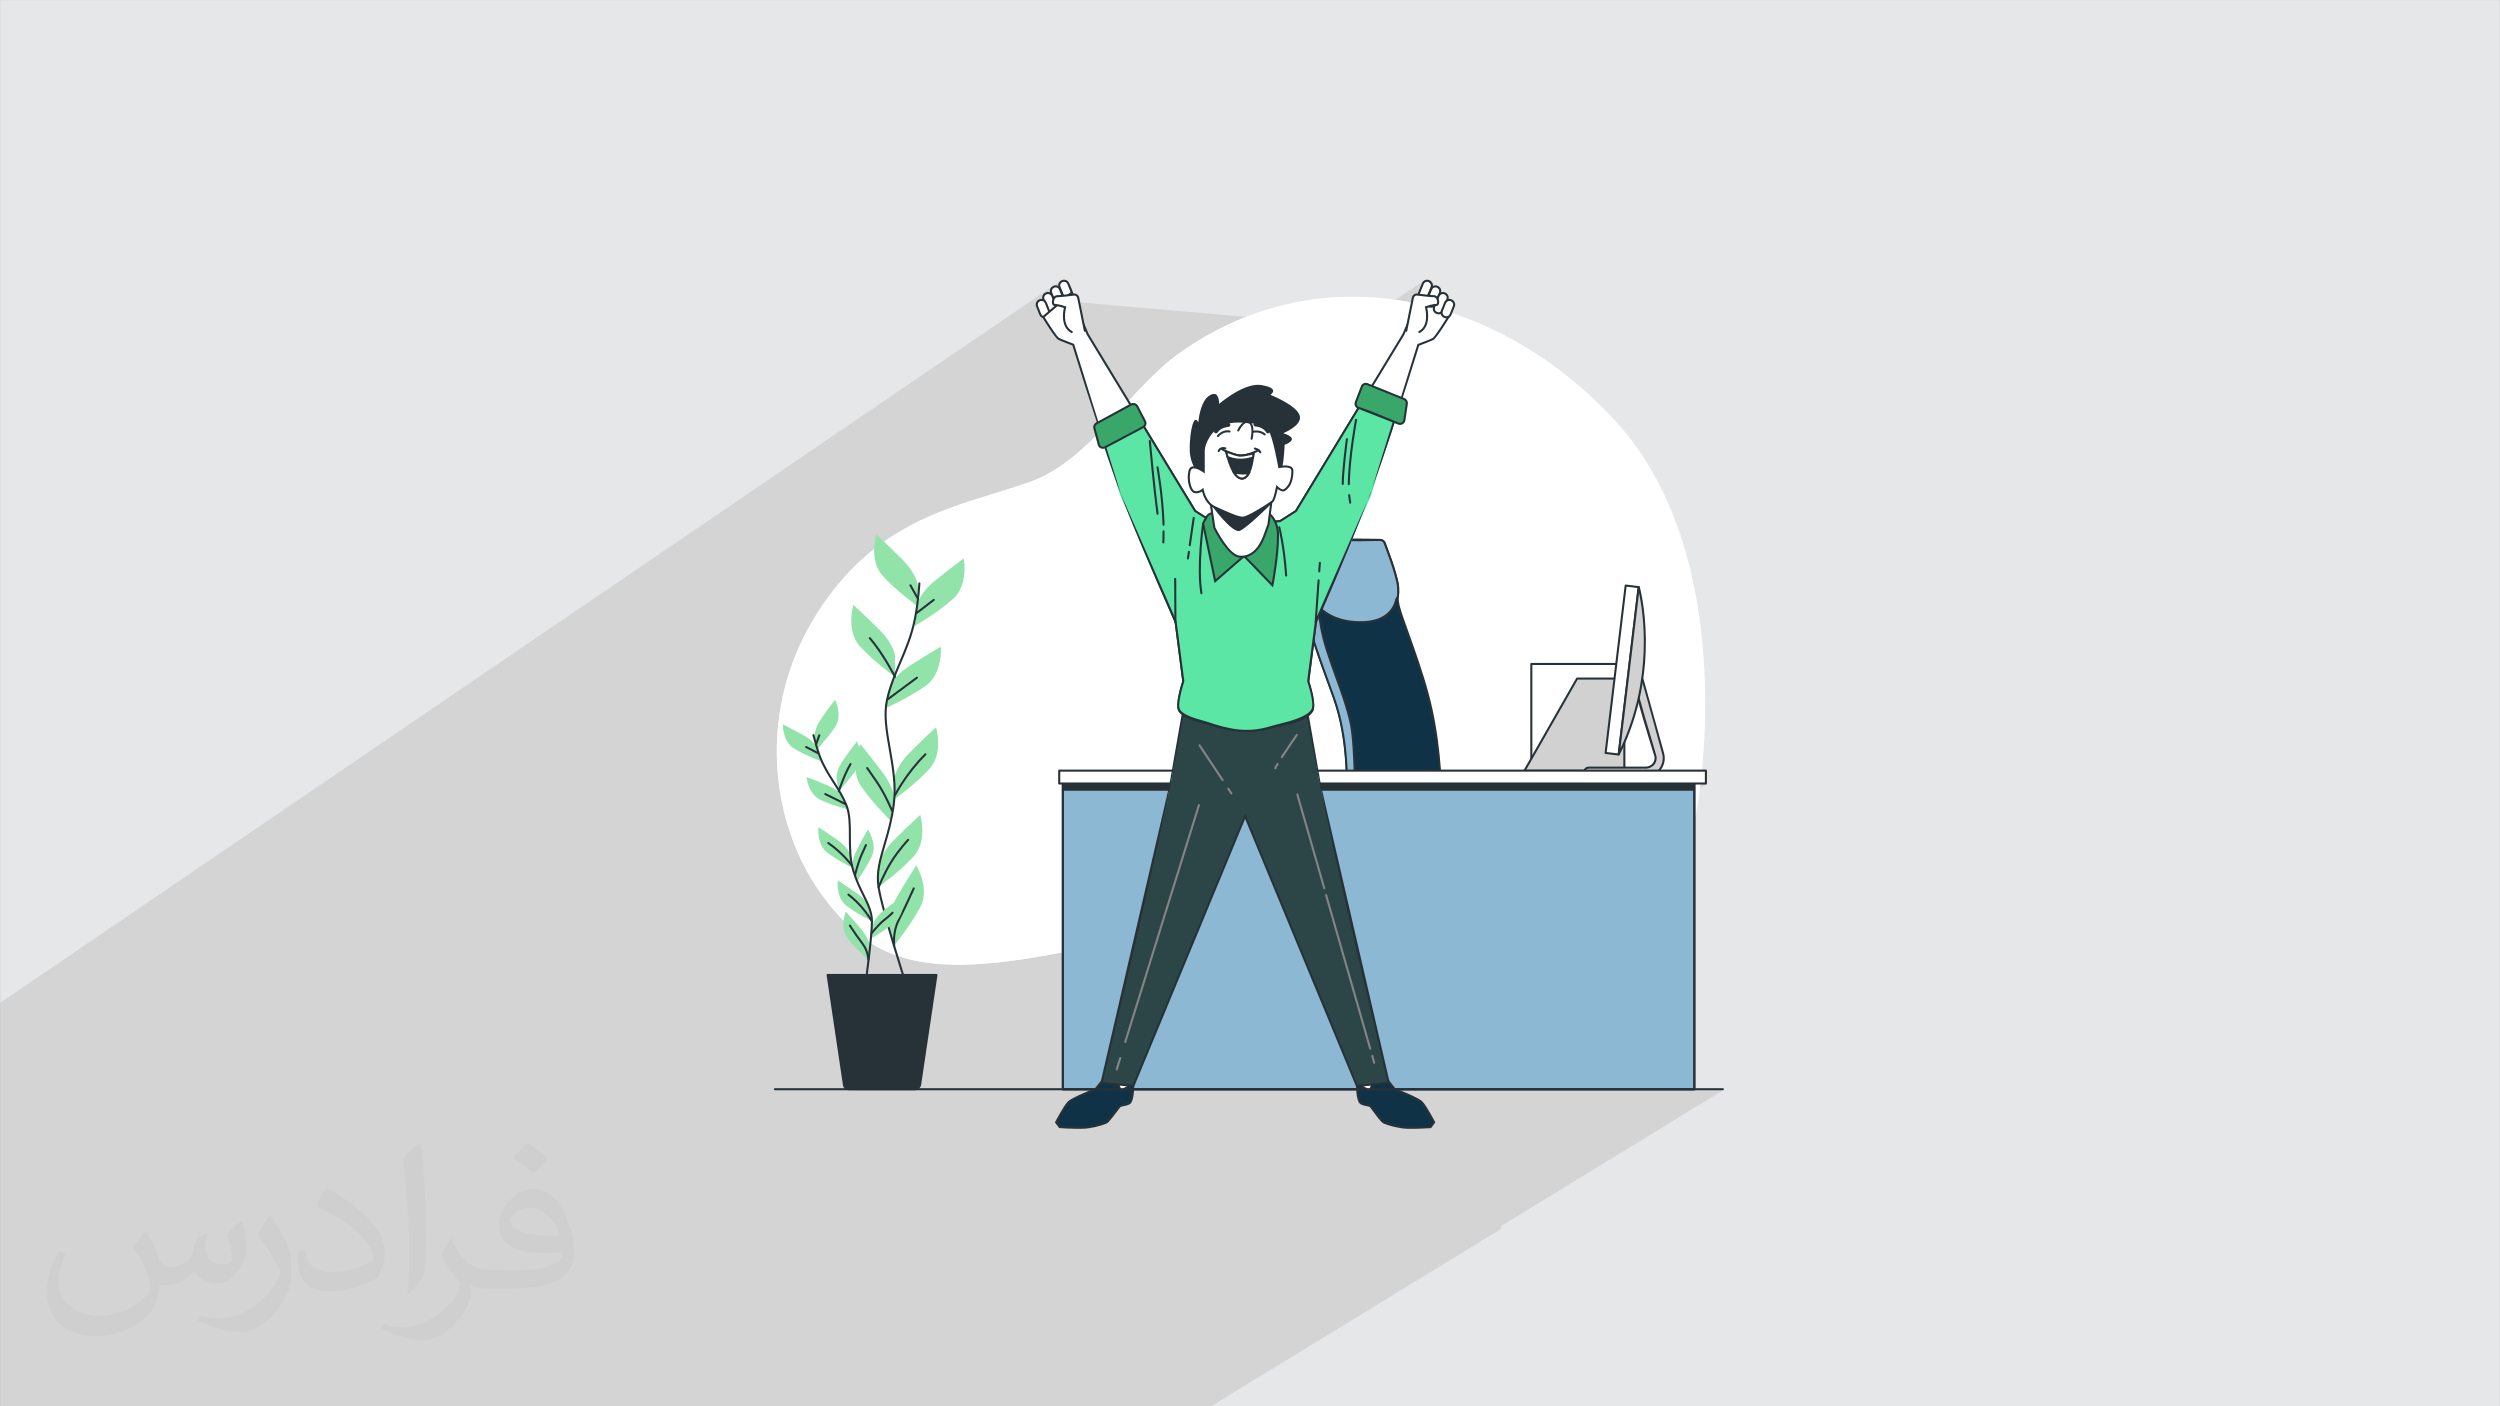<?xml version="1.0" encoding="UTF-8"?>
<!DOCTYPE svg PUBLIC "-//W3C//DTD SVG 1.1//EN" "http://www.w3.org/Graphics/SVG/1.1/DTD/svg11.dtd">
<!-- Creator: CorelDRAW -->
<svg xmlns="http://www.w3.org/2000/svg" xml:space="preserve" width="3.703in" height="2.083in" version="1.1" style="shape-rendering:geometricPrecision; text-rendering:geometricPrecision; image-rendering:optimizeQuality; fill-rule:evenodd; clip-rule:evenodd"
viewBox="0 0 3703.33 2083.33"
 xmlns:xlink="http://www.w3.org/1999/xlink"
 xmlns:xodm="http://www.corel.com/coreldraw/odm/2003">
 <rect x="0" y="0" width="3703.33" height="2083.33" fill="#808080" stroke="none"/>
 <defs>
  <style type="text/css">
   <![CDATA[
    .fil0 {fill:#E6E7E8}
    .fil10 {fill:black;fill-rule:nonzero}
    .fil7 {fill:#103247;fill-rule:nonzero}
    .fil6 {fill:#263238;fill-rule:nonzero}
    .fil11 {fill:#2C4647;fill-rule:nonzero}
    .fil14 {fill:#39A66A;fill-rule:nonzero}
    .fil13 {fill:#5CE6A6;fill-rule:nonzero}
    .fil12 {fill:#858585;fill-rule:nonzero}
    .fil8 {fill:#8CB8D4;fill-rule:nonzero}
    .fil5 {fill:#92E3A9;fill-rule:nonzero}
    .fil9 {fill:#D1D1D1;fill-rule:nonzero}
    .fil3 {fill:white;fill-rule:nonzero}
    .fil2 {fill:#373435;fill-opacity:0.031}
    .fil1 {fill:#373435;fill-opacity:0.102}
    .fil4 {fill:white;fill-rule:nonzero;fill-opacity:0.702}
   ]]>
  </style>
 </defs>
 <g id="Layer_x0020_1">
  <polygon class="fil0" points="-0,0.07 3703.33,0.07 3703.33,2083.26 -0,2083.26 "/>
  <polygon class="fil1" points="1063.72,2083.26 1063.31,2083.26 1062.44,2083.26 1055.63,2083.26 1033.74,2083.26 1029.98,2083.26 1024.56,2083.26 1006.77,2083.26 936.5,2083.26 932,2083.26 925.54,2083.26 925.36,2083.26 924.24,2083.26 921.72,2083.26 920.06,2083.26 919.02,2083.26 918.49,2083.26 917.72,2083.26 912.36,2083.26 908.6,2083.26 904.97,2083.26 898.65,2083.26 897.78,2083.26 876.36,2083.26 876.2,2083.26 869.33,2083.26 869.32,2083.26 868.92,2083.26 851.11,2083.26 837.13,2083.26 836.51,2083.26 830.78,2083.26 625.99,2083.26 624.01,2083.26 619.39,2083.26 530.97,2083.26 529.1,2083.26 527.07,2083.26 525.49,2083.26 517.82,2083.26 506.41,2083.26 492.3,2083.26 422.56,2083.26 418.73,2083.26 417.47,2083.26 400.03,2083.26 399.59,2083.26 395.81,2083.26 349.33,2083.26 346.23,2083.26 319.65,2083.26 317.67,2083.26 315.81,2083.26 315.47,2083.26 302.07,2083.26 298.08,2083.26 295.1,2083.26 267.23,2083.26 266.01,2083.26 264.54,2083.26 241.87,2083.26 240.73,2083.26 240.54,2083.26 240.29,2083.26 236.68,2083.26 235.52,2083.26 228.69,2083.26 192.1,2083.26 178.38,2083.26 167.07,2083.26 158.68,2083.26 152.42,2083.26 152.2,2083.26 151.95,2083.26 147.18,2083.26 108.1,2083.26 44.25,2083.26 -0,2083.26 -0,2066.32 -0,2065.06 -0,2064.68 -0,2020.4 -0,2019.91 -0,2016.61 -0,2012.07 -0,2006.06 -0,2003.27 -0,1999.77 -0,1999.74 -0,1997.56 -0,1996.03 -0,1990.78 -0,1989.44 -0,1989.21 -0,1984.65 -0,1984.65 -0,1984.24 -0,1975.32 -0,1947.6 -0,1946.76 -0,1946.75 -0,1946.74 -0,1945.91 -0,1936.7 -0,1936.16 -0,1931.6 -0,1925.79 -0,1922.04 -0,1920.86 -0,1917.61 -0,1912.47 -0,1909.94 -0,1909.75 -0,1909.4 -0,1908.27 -0,1907.39 -0,1905.22 -0,1904.84 -0,1904.64 -0,1903.7 -0,1893.02 -0,1887.91 -0,1881.22 -0,1876.26 -0,1872.87 -0,1869.3 -0,1868.43 -0,1867.31 -0,1867.12 -0,1865.71 -0,1858.06 -0,1847.96 -0,1846.3 -0,1845.09 -0,1843.19 -0,1841.95 -0,1841.77 -0,1841.52 -0,1840.79 -0,1839.35 -0,1837.03 -0,1836.98 -0,1836.05 -0,1834.93 -0,1834.91 -0,1832.66 -0,1832.65 -0,1824.49 -0,1823.03 -0,1810.69 -0,1808.52 -0,1807.45 -0,1805.21 -0,1805.07 -0,1804.54 -0,1804.44 -0,1803.32 -0,1784.07 -0,1760.44 -0,1760.2 -0,1756.5 -0,1751.94 -0,1750.78 -0,1748.88 -0,1743.58 -0,1737.31 -0,1734.83 -0,1726.89 -0,1722.29 -0,1717.65 -0,1716.39 -0,1716.22 -0,1716.09 -0,1697.56 -0,1697.43 -0,1684.54 -0,1683.54 -0,1683.44 -0,1666.17 -0,1586.91 -0,1585.63 -0,1565.61 -0,1552.88 -0,1534.38 -0,1532.08 -0,1528.77 -0,1525.24 -0,1521.7 -0,1520.54 -0,1520.13 -0,1519.17 -0,1519.09 -0,1513.22 -0,1498.33 -0,1493.56 -0,1492.63 -0,1491.76 -0,1491.13 -0,1490.57 -0,1489.18 -0,1487.68 -0,1487.27 -0,1487.2 -0,1485.77 -0,1485.7 1558.7,424.35 1558.07,424.84 1558.02,424.88 1571.04,416.02 1570.4,416.51 1569.82,417.05 1569.3,417.64 1568.84,418.26 1568.44,418.92 1568.11,419.61 1567.93,420.07 1567.77,420.55 1567.65,421.04 1567.55,421.53 1567.49,422.03 1567.45,422.53 1567.45,423.04 1567.48,423.55 1555.15,431.94 1555.2,432.42 1555.33,433.09 1543.7,441 1543.71,441.5 1543.77,442.14 1543.88,442.78 1534.39,449.24 1534.34,449.44 1534.2,450.21 1534.15,450.98 1534.16,451.77 1534.25,452.56 1534.42,453.35 1534.66,454.13 1535.24,455.68 1535.84,457.24 1536.46,458.8 1537.09,460.37 1537.73,461.93 1538.37,463.49 1539.01,465.04 1539.63,466.58 1540.02,467.32 1540.45,468.01 1540.94,468.65 1541.48,469.22 1542.07,469.74 1542.69,470.2 1543.11,470.45 1591.02,437.89 1591.17,437.87 1591.53,437.85 1591.89,437.87 1592.25,437.93 1592.61,438.02 1592.95,438.15 1593.29,438.3 1593.61,438.49 1593.93,438.7 1594.24,438.96 1594.52,439.23 1594.79,439.54 1595.02,439.85 1595.23,440.19 1595.41,440.55 1595.55,440.91 1595.65,441.3 1596.94,447.71 1597.38,449.86 1600.13,447.99 1845.97,469.37 1852.57,466.81 1863.23,462.99 1873.93,459.47 1884.66,456.24 1895.42,453.31 1906.2,450.67 1917,448.32 1927.82,446.26 1938.66,444.48 1949.5,442.98 1960.36,441.76 1971.22,440.82 1982.07,440.16 1992.93,439.76 2003.78,439.63 2014.63,439.77 2025.46,440.17 2036.27,440.84 2047.07,441.76 2057.84,442.94 2066.85,444.14 2109.42,415.74 2108.8,416.2 2108.21,416.72 2107.67,417.3 2107.19,417.93 2106.75,418.62 2106.37,419.37 2105.54,421.25 2104.73,423.17 2103.93,425.11 2103.14,427.07 2102.35,429.04 2101.58,431 2100.8,432.96 2100.03,434.9 2091.48,440.6 2091.47,440.63 2091.19,442.04 2096.5,438.49 2096.83,438.3 2097.17,438.15 2097.51,438.02 2097.86,437.93 2098.22,437.88 2098.59,437.86 2098.95,437.88 2099.01,437.89 2098.93,438.46 2098.9,439.05 2098.91,439.62 2098.96,440.19 2099.06,440.76 2099.19,441.31 2099.37,441.85 2099.57,442.38 2099.74,442.74 2096.91,449.36 2095.83,451.88 2089.26,467.21 2085.64,469.62 2083.36,480.97 2079.62,489.69 2077.41,494.85 2058.87,525.35 2151.24,463.99 2159.71,466.87 2168.14,469.91 2176.53,473.09 2184.88,476.43 2193.19,479.92 2201.44,483.55 2209.66,487.33 2217.82,491.25 2225.93,495.31 2233.99,499.52 2242,503.86 2249.94,508.35 2257.83,512.97 2265.66,517.73 2273.43,522.62 2281.13,527.65 2288.77,532.8 2296.34,538.09 2303.84,543.51 2311.27,549.05 2318.63,554.72 2325.91,560.52 2333.11,566.44 2340.24,572.48 2347.29,578.64 2354.25,584.93 2361.13,591.33 2367.93,597.84 2374.64,604.48 2381.26,611.22 2387.79,618.08 2394.22,625.05 2407.11,639.99 2419.17,655.41 2430.42,671.28 2440.9,687.55 2450.61,704.17 2459.61,721.12 2467.89,738.35 2475.5,755.81 2482.46,773.48 2488.79,791.3 2494.52,809.23 2499.68,827.24 2504.28,845.28 2508.37,863.32 2511.95,881.31 2515.06,899.2 2517.72,916.98 2519.96,934.57 2521.8,951.96 2523.28,969.09 2524.41,985.93 2525.21,1002.44 2525.72,1018.57 2525.97,1034.28 2525.97,1049.54 2525.76,1064.29 2525.35,1078.51 2524.78,1092.15 2524.06,1105.17 2523.23,1117.52 2522.31,1129.18 2521.33,1140.09 2527.06,1140.09 2527.37,1140.12 2527.66,1140.21 2527.92,1140.35 2528.15,1140.54 2528.34,1140.77 2528.48,1141.03 2528.57,1141.32 2528.6,1141.63 2528.6,1160.74 2528.57,1161.06 2528.48,1161.35 2528.34,1161.61 2528.15,1161.84 2527.92,1162.03 2518.22,1168.13 2517.91,1170.64 2516.91,1178.03 2516,1184.4 2515.19,1189.71 2514.51,1193.92 2514,1196.99 2513.67,1198.86 2513.55,1199.49 1978.16,1535.78 2008.77,1609.66 2008.83,1612.06 2003.89,1615.15 2008.98,1615.15 2009.21,1618.3 2009.57,1621.54 2010.07,1624.74 2010.74,1627.78 2011.59,1630.54 2012.65,1632.9 2013.95,1634.74 2015.5,1635.94 2016.8,1636.55 2018.06,1637.06 2019.26,1637.48 2020.43,1637.82 2021.55,1638.11 2022.61,1638.35 2023.64,1638.56 2024.61,1638.74 2025.43,1638.9 2026.2,1639.06 2026.92,1639.22 2027.57,1639.41 2028.17,1639.62 2028.7,1639.87 2029.15,1640.17 2029.54,1640.52 2029.76,1640.82 2030.04,1641.18 2030.35,1641.6 2030.71,1642.08 2030.74,1642.13 2074.06,1615.15 2552.09,1615.15 2552.4,1615.11 2552.69,1615.02 2552.95,1614.88 2222.64,1816.98 2225.02,1819.68 1794.11,2083.26 1787.43,2083.26 1787.01,2083.26 1455.03,2083.26 1454.44,2083.26 1432.22,2083.26 1421.14,2083.26 1399.6,2083.26 1374.26,2083.26 1327.9,2083.26 1322.51,2083.26 1318.83,2083.26 1311.26,2083.26 1298.02,2083.26 1259.26,2083.26 1254.32,2083.26 1250.54,2083.26 1106.54,2083.26 "/>
  <path class="fil2" d="M217.02 1826.24c7,11 12,21 16,32 3,7 5,19 21,19 5,0 11,-1 17,-5 7,-3 12,-9 14,-17l6 -21 15 -7 1 1c-2,8 -3,16 -3,21 0,18 15,24 27,24 7,0 13,-4 13,-10 0,-8 -4,-23 -8,-35 7,-7 14,-14 22,-20l1 1c4,15 6,30 6,40 0,10 -4,20 -8,27 -7,14 -20,25 -36,25 -12,0 -25,-6 -34,-17l-1 0c-9,11 -22,20 -43,20l-7 0c-1,14 -4,24 -9,33 -13,25 -50,42 -85.01,42 -49,0 -73.01,-28 -73.01,-66 0,-23 8,-45 19,-60l10 4c-7,14 -12,27 -12,40 0,35 29,52 62,52 31,0 68.01,-19 75.01,-42 -3,-25 -12,-36 -26,-59 4,-7 10,-15 17,-23l1 0 0 0 0 0 2 1 0 0 0 0 0 0 0 0 0.02 -0.01zm564.05 -133.01c10,6 20,14 30,23 -6,8 -12,15 -21,21 -10,-8 -20,-15 -30,-22 7,-8 14,-15 20,-22l0 0 0 0 1 0 0 0 0 0 0 -0zm5 96.01c-17,0 -30,11 -30,19 0,17 33,23 73.01,23 -5,-20 -22,-42 -43,-42zm-37 93.01c22,0 41,-1 55,-4 16,-4 30,-12 30,-18 0,-2 0,-3 -1,-5 -9,1 -19,1 -29,1 -29,0 -52,-7 -61,-23 -2,-5 -4,-10 -4,-16 0,-16 7,-32 19,-42 10,-9 21,-14 33,-14 20,0 37,16 48,42 6,14 11,30 11,51 0,14 -4,25 -12,34 -16,15 -45,21 -90.01,21l-20 0 0 0 -5 0c-11,0 -19,-2 -25,-7l-1 0c0,3 1,5 1,7 0,10 -3,23 -10,33 -20,30 -42,43 -60,43 -19,0 -42,-7 -63,-17l4 -7c7,3 16,5 29,5 34,0 78.01,-33 84.01,-64 -1,-3 -4,-6 -7,-10 -10,-12 -16,-22 -22,-32 5,-10 10,-18 14,-25l2 0c14,29 28,46 57,46l5 0 0 0 21 0 0 0 0 0 -3 1 0 0 0 0 0 0 0 0 -0 -0zm-146.01 31c2,-14 3,-29 3,-43l0 -21c0,-39 -5,-96.01 -9,-133.01 7,-8 17,-17 25,-23l2 1c5,47 7,101.01 7,151.01 0,13 -1,26 -2,35 -1,12 -8,21 -22,35l-3 -1 0 0 0 0 -1 -1 0 0 0 0 0 0 0 0 -0 0zm-151.02 -62.01c1,18 10,33 41,33 20,0 36,-5 55,-14 3,-1 5,-3 5,-5 0,-12 -9,-27 -24,-41 -14,-13 -34,-25 -51,-32 -6,-3 -8,-5 -8,-8 0,-5 7,-16 13,-24l2 0c20,11 43,27 60,44 15,16 25,33 25,51 0,13 -4,26 -11,38 -22,11 -46,20 -70.01,20 -29,0 -48,-14 -48,-45 0,-3 0,-9 1,-16l10 0 0 0 0 0 0 -1 0 0 0 0 0 0 0 0 0 0zm-52 -52l18 29c7,11 13,22 13,41l0 24c0,19 -12,39 -32,60 -15,14 -29,20 -42,20 -19,0 -40,-6 -65,-17l3 -7c8,2 17,4 28,4 36,0 72.01,-26 89.01,-58 2,-4 3,-7 3,-9 0,-4 -2,-8 -4,-11 -9,-17 -19,-33 -30,-47 6,-9 12,-18 18,-27l1 0 0 -2 0 0 0 0 0 0 0 0 0 -0z"/>
  <g id="_2839786546720">
   <path class="fil3" d="M2513.55 1199.5c0,0 69.38,-366.31 -119.33,-574.44 -166.81,-183.46 -430.45,-254.69 -645.67,-102.98 -76.47,53.96 -132.28,159.11 -222,191.48 -100.21,36.39 -229.41,49.33 -322.53,205.36 -93.12,156.02 -59.82,356.14 64.44,462.52 124.26,106.69 341.65,2.46 537.44,-5.24 196.41,-7.71 604.97,275.66 707.65,-176.68z"/>
   <path class="fil4" d="M2513.55 1199.5c0,0 69.38,-366.31 -119.33,-574.44 -166.81,-183.46 -430.45,-254.69 -645.67,-102.98 -76.47,53.96 -132.28,159.11 -222,191.48 -100.21,36.39 -229.41,49.33 -322.53,205.36 -93.12,156.02 -59.82,356.14 64.44,462.52 124.26,106.69 341.65,2.46 537.44,-5.24 196.41,-7.71 604.97,275.66 707.65,-176.68z"/>
   <path class="fil5" d="M1359.73 868.65c0,0 0,-16.65 -23.43,-40.09 -23.43,-23.43 -38.24,-36.69 -38.24,-36.69 0,0 -11.72,38.24 9.87,61.67 21.58,23.43 51.8,45.02 51.8,45.02l0 -29.91z"/>
   <path class="fil5" d="M1325.81 972.87c0,0 0,-16.65 -23.43,-40.09 -23.44,-23.43 -38.24,-36.69 -38.24,-36.69 0,0 -11.72,38.24 9.87,61.67 21.59,23.43 51.8,45.02 51.8,45.02l0 -29.91z"/>
   <path class="fil5" d="M1358.19 897.01c0,0 1.85,-16.65 27.44,-37.31 25.59,-20.66 41.93,-32.37 41.93,-32.37 0,0 7.71,39.47 -16.34,60.43 -24.05,20.97 -56.12,39.47 -56.12,39.47l3.08 -30.22z"/>
   <path class="fil5" d="M1317.18 1020.04c0,0 3.39,-16.34 31.14,-34.23 27.75,-17.89 45.33,-27.75 45.33,-27.75 0,0 3.39,40.09 -22.81,58.28 -26.21,18.19 -60.13,33.3 -60.13,33.3l6.48 -29.6z"/>
   <path class="fil5" d="M1324.89 1154.17c0,0 0,-16.65 23.43,-40.09 23.43,-23.43 38.24,-36.69 38.24,-36.69 0,0 11.72,38.24 -9.87,61.67 -21.58,23.43 -51.8,45.02 -51.8,45.02l0 -29.91z"/>
   <path class="fil5" d="M1324.58 1186.85c0,0 2.47,-16.65 -17.57,-42.86 -19.73,-26.52 -32.69,-41.63 -32.69,-41.63 0,0 -16.96,36.38 1.24,62.59 18.19,26.21 44.71,51.8 44.71,51.8l4.31 -29.91z"/>
   <path class="fil5" d="M1301.45 1283.98c0,0 0,-16.65 23.44,-40.09 23.43,-23.43 38.23,-36.69 38.23,-36.69 0,0 11.72,38.24 -9.87,61.67 -21.59,23.43 -51.8,45.02 -51.8,45.02l0 -29.91z"/>
   <path class="fil5" d="M1317.18 1371.86c0,0 -4.32,-16.04 12.33,-44.71 16.65,-28.37 27.75,-45.33 27.75,-45.33 0,0 20.97,34.23 5.86,62.29 -15.11,28.06 -38.54,56.73 -38.54,56.73l-7.4 -28.98z"/>
   <path class="fil6" d="M1360.35 864.22c0.06,-0.85 0.79,-1.49 1.64,-1.43 0.85,0.06 1.49,0.79 1.43,1.64 -0.64,9.31 -1.53,18.77 -2.66,27.84 -1.06,8.49 -2.34,16.69 -3.83,24.16l-0.02 0.08c-4.88,25.18 -13.57,45.55 -22.07,65.48 -7.66,17.96 -15.17,35.56 -19.54,55.95 -4.57,21.31 -0.26,45.86 4.3,71.9 4.6,26.26 9.47,54.02 5.89,81.84 -3.02,23.48 -8.63,42.52 -13.63,59.51 -6.75,22.93 -12.39,42.07 -8.89,63.07 6.15,36.9 38.4,136.4 38.49,136.69 0.26,0.81 -0.19,1.68 -1,1.93 -0.81,0.26 -1.67,-0.19 -1.93,-0.99 -0.09,-0.29 -32.41,-100.02 -38.59,-137.12 -3.61,-21.7 2.11,-41.16 8.97,-64.45 4.97,-16.89 10.55,-35.83 13.53,-59.03 3.51,-27.33 -1.31,-54.87 -5.88,-80.93 -4.61,-26.34 -8.97,-51.17 -4.28,-73.06 4.43,-20.67 12,-38.42 19.72,-56.52 8.44,-19.78 17.06,-40 21.89,-64.87l0.02 -0.09c1.48,-7.39 2.74,-15.51 3.8,-23.93 1.13,-9.07 2.02,-18.47 2.65,-27.68z"/>
   <path class="fil6" d="M1358.81 909.33c-0.67,0.52 -1.63,0.39 -2.15,-0.28 -0.52,-0.67 -0.39,-1.63 0.28,-2.15l25.28 -19.43c0.67,-0.52 1.63,-0.39 2.15,0.28 0.52,0.67 0.39,1.63 -0.28,2.15l-25.28 19.43z"/>
   <path class="fil6" d="M1360.46 885.17c0.41,0.74 0.15,1.68 -0.59,2.09 -0.74,0.41 -1.68,0.15 -2.09,-0.59l-10.48 -18.81c-0.41,-0.74 -0.15,-1.68 0.59,-2.09 0.74,-0.41 1.68,-0.15 2.09,0.59l10.48 18.81z"/>
   <path class="fil6" d="M1316.26 1036.99c-0.68,0.51 -1.65,0.37 -2.15,-0.31 -0.51,-0.68 -0.37,-1.64 0.31,-2.15 0.06,-0.04 21.16,-15.87 42.87,-31.77 0.69,-0.5 1.65,-0.35 2.15,0.33 0.5,0.69 0.35,1.65 -0.33,2.15 -22.07,16.16 -42.78,31.7 -42.84,31.74z"/>
   <path class="fil6" d="M1327.18 1002.07c0.38,0.76 0.08,1.68 -0.67,2.07 -0.76,0.38 -1.68,0.08 -2.07,-0.67 -0.05,-0.1 -17.49,-34.36 -37.1,-57.04 -0.56,-0.64 -0.48,-1.61 0.16,-2.17 0.64,-0.56 1.61,-0.48 2.17,0.16 19.85,22.95 37.46,57.56 37.52,57.66z"/>
   <path class="fil6" d="M1327.18 1178.61c-0.39,0.76 -1.31,1.06 -2.07,0.67 -0.75,-0.39 -1.05,-1.31 -0.67,-2.07 0.05,-0.09 16.46,-32.29 45.3,-60.83 0.6,-0.59 1.58,-0.59 2.17,0.01 0.6,0.6 0.6,1.57 -0,2.17 -28.5,28.2 -44.69,59.95 -44.73,60.04z"/>
   <path class="fil6" d="M1322.92 1200.76c0.32,0.78 -0.05,1.69 -0.84,2.01 -0.78,0.32 -1.68,-0.06 -2,-0.84 -0.03,-0.07 -10.42,-25.13 -22.66,-42.88l-0.05 -0.07c-12.25,-18.07 -14.05,-20.17 -14.06,-20.17 -0.54,-0.65 -0.45,-1.62 0.2,-2.16 0.65,-0.54 1.62,-0.45 2.17,0.2 0,0 1.89,2.21 14.23,20.41l0.04 0.05c12.43,18.02 22.94,43.39 22.97,43.46z"/>
   <path class="fil6" d="M1302.88 1315.08c-0.31,0.79 -1.21,1.17 -2,0.86 -0.79,-0.31 -1.17,-1.2 -0.86,-1.99 0.02,-0.06 8.37,-21.39 19.24,-38.48 10.57,-17.1 24.8,-32.26 24.84,-32.3 0.57,-0.62 1.55,-0.67 2.17,-0.09 0.63,0.57 0.67,1.55 0.09,2.17 -0.04,0.04 -14.1,15.02 -24.49,31.83l-0.01 0.02c-10.71,16.83 -18.96,37.92 -18.98,37.98z"/>
   <path class="fil6" d="M1326.11 1400.98c0.1,0.84 -0.5,1.61 -1.35,1.71 -0.84,0.1 -1.61,-0.5 -1.71,-1.35 -0.01,-0.06 -2.52,-20.5 6.32,-37.88 3.5,-6.89 7.24,-14.58 10.7,-21.88 5.16,-10.88 9.72,-20.87 12.08,-26.15 0.35,-0.77 1.26,-1.12 2.03,-0.78 0.77,0.34 1.12,1.26 0.78,2.03 -2.41,5.37 -7,15.44 -12.11,26.21 -3.51,7.39 -7.26,15.13 -10.74,21.96 -8.42,16.54 -6.02,36.07 -6.01,36.13z"/>
   <path class="fil5" d="M1206.79 1091.58c0,0 -1.85,-10.48 10.18,-27.75 12.02,-17.27 20.04,-27.13 20.04,-27.13 0,0 11.41,22.81 0.31,39.78 -11.1,16.96 -27.44,33.92 -27.44,33.92l-3.09 -18.81z"/>
   <path class="fil5" d="M1239.17 1153.24c0,0 -1.85,-10.48 10.17,-27.75 12.03,-17.27 20.04,-27.13 20.04,-27.13 0,0 11.41,22.81 0.31,39.78 -11.1,16.96 -27.44,33.92 -27.44,33.92l-3.08 -18.81z"/>
   <path class="fil5" d="M1210.8 1109.15c0,0 -2.78,-10.18 -21.28,-20.35 -18.5,-10.17 -29.91,-15.72 -29.91,-15.72 0,0 -0.62,25.59 16.96,36.07 17.27,10.48 39.47,18.5 39.47,18.5l-5.24 -18.5z"/>
   <path class="fil5" d="M1249.65 1181.92c0,0 -4.01,-9.87 -23.43,-18.19 -19.43,-8.32 -31.45,-12.64 -31.45,-12.64 0,0 2.16,25.28 20.66,33.92 18.5,8.63 41.32,14.19 41.32,14.19l-7.09 -17.27z"/>
   <path class="fil5" d="M1259.52 1266.72c0,0 -1.85,-10.48 -19.12,-22.51 -17.27,-12.03 -28.06,-18.81 -28.06,-18.81 0,0 -3.08,25.28 12.95,37.62 16.03,12.33 37.31,22.51 37.31,22.51l-3.09 -18.81z"/>
   <path class="fil5" d="M1263.22 1287.37c0,0 -3.39,-10.17 6.17,-28.67 9.56,-18.81 16.04,-29.91 16.04,-29.91 0,0 14.49,20.97 6.17,39.47 -8.63,18.5 -22.51,37.31 -22.51,37.31l-5.86 -18.19z"/>
   <path class="fil5" d="M1292.51 1371.56c0,0 1.23,-10.48 17.57,-23.74 16.34,-12.95 26.83,-20.35 26.83,-20.35 0,0 4.63,24.97 -10.79,38.23 -15.42,13.26 -36.07,24.67 -36.07,24.67l2.46 -18.81z"/>
   <path class="fil5" d="M1288.2 1345.65c0,0 -1.85,-10.48 -19.12,-22.51 -17.27,-12.02 -28.06,-18.81 -28.06,-18.81 0,0 -3.08,25.28 12.95,37.62 16.03,12.33 37.31,22.51 37.31,22.51l-3.08 -18.81z"/>
   <path class="fil5" d="M1287.89 1402.39c0,0 0.93,-10.48 -12.64,-26.52 -13.57,-16.04 -22.51,-25.28 -22.51,-25.28 0,0 -9.56,23.74 3.08,39.78 12.64,16.03 30.22,31.45 30.22,31.45l1.85 -19.43z"/>
   <path class="fil6" d="M1203.45 1089.48c-0.2,-0.82 0.3,-1.66 1.12,-1.87 0.83,-0.2 1.66,0.3 1.87,1.12 1.41,5.63 2.97,11.33 4.61,16.79 1.58,5.26 3.24,10.29 4.89,14.8 5.73,14.96 13.23,26.65 20.57,38.08 6.82,10.63 13.5,21.05 18.58,33.74 5.36,13.23 5.36,29.33 5.36,46.44 0,16.85 0,34.7 5.17,51.43 4.39,14.21 9.95,25.45 14.89,35.46 6.89,13.94 12.62,25.54 12.62,39.61 0,23.82 -9.24,90.06 -9.27,90.25 -0.11,0.84 -0.89,1.43 -1.73,1.31 -0.84,-0.11 -1.43,-0.89 -1.31,-1.73 0.02,-0.19 9.23,-66.17 9.23,-89.83 0,-13.37 -5.59,-24.67 -12.3,-38.25 -5,-10.12 -10.61,-21.48 -15.07,-35.92 -5.31,-17.19 -5.31,-35.27 -5.31,-52.33 0,-16.81 0,-32.62 -5.13,-45.29 -4.96,-12.42 -11.57,-22.72 -18.32,-33.23 -7.43,-11.57 -15.02,-23.4 -20.85,-38.65l-0 -0.02c-1.68,-4.57 -3.35,-9.67 -4.96,-15 -1.66,-5.5 -3.24,-11.26 -4.65,-16.92z"/>
   <path class="fil6" d="M1212.74 1114.57c0.75,0.39 1.05,1.32 0.66,2.07 -0.39,0.75 -1.32,1.05 -2.07,0.66l-17.89 -9.25c-0.76,-0.39 -1.05,-1.32 -0.66,-2.07 0.39,-0.75 1.32,-1.05 2.07,-0.66l17.89 9.25z"/>
   <path class="fil6" d="M1210.4 1102.89c-0.29,0.8 -1.17,1.22 -1.97,0.93 -0.8,-0.29 -1.22,-1.17 -0.93,-1.97l4.63 -12.95c0.28,-0.8 1.17,-1.22 1.97,-0.93 0.8,0.28 1.22,1.17 0.93,1.97l-4.63 12.95z"/>
   <path class="fil6" d="M1253.43 1190.11c0.76,0.38 1.06,1.31 0.67,2.06 -0.39,0.76 -1.31,1.06 -2.07,0.67 -0.04,-0.02 -14.76,-7.69 -30.18,-15.09 -0.76,-0.37 -1.09,-1.28 -0.72,-2.05 0.37,-0.77 1.28,-1.09 2.05,-0.72 15.41,7.4 30.21,15.11 30.25,15.13z"/>
   <path class="fil6" d="M1244.03 1172.51c-0.25,0.81 -1.11,1.26 -1.92,1.02 -0.81,-0.25 -1.27,-1.11 -1.02,-1.92 0.02,-0.07 7.46,-23.62 17.41,-40.42 0.43,-0.73 1.38,-0.98 2.11,-0.54 0.73,0.43 0.97,1.38 0.54,2.11 -9.78,16.51 -17.1,39.69 -17.12,39.76z"/>
   <path class="fil6" d="M1262.9 1280.89c0.51,0.67 0.39,1.64 -0.29,2.15 -0.67,0.52 -1.64,0.39 -2.15,-0.29 -0.04,-0.05 -13.74,-18.32 -34.5,-32.66 -0.7,-0.48 -0.87,-1.44 -0.39,-2.14 0.48,-0.7 1.44,-0.87 2.14,-0.39 21.18,14.63 35.15,33.27 35.19,33.32z"/>
   <path class="fil6" d="M1268.11 1296.37c-0.2,0.83 -1.03,1.34 -1.85,1.14 -0.83,-0.19 -1.34,-1.03 -1.15,-1.85 0.01,-0.05 4.04,-17.07 9.65,-29.86l0.01 -0.03c5.85,-12.61 6.44,-14.42 6.45,-14.42 0.31,-0.79 1.21,-1.17 2,-0.85 0.79,0.31 1.17,1.21 0.85,2 0,0 -0.63,1.9 -6.51,14.57 -5.48,12.49 -9.44,29.26 -9.46,29.31z"/>
   <path class="fil6" d="M1291.86 1383.93c-0.53,0.66 -1.5,0.76 -2.16,0.23 -0.66,-0.53 -0.77,-1.5 -0.24,-2.16 0.03,-0.04 11.84,-14.64 19.39,-20.31 7.28,-5.46 12.11,-10.59 12.12,-10.6 0.57,-0.63 1.55,-0.67 2.17,-0.09 0.63,0.57 0.67,1.55 0.09,2.17 -0.01,0.02 -5.02,5.33 -12.54,10.98 -7.24,5.43 -18.81,19.74 -18.84,19.78z"/>
   <path class="fil6" d="M1292.9 1363.97c0.44,0.72 0.21,1.67 -0.51,2.11 -0.72,0.44 -1.67,0.21 -2.11,-0.51 -0.02,-0.04 -7.63,-12.52 -15.86,-21.67l-0.02 -0.02c-8.23,-9.45 -18.56,-17.35 -18.59,-17.37 -0.67,-0.52 -0.8,-1.48 -0.28,-2.15 0.52,-0.67 1.48,-0.8 2.16,-0.28 0.03,0.02 10.62,8.12 19.03,17.78 8.41,9.35 16.17,22.07 16.19,22.1z"/>
   <path class="fil6" d="M1287.88 1421.41c0.05,0.85 -0.59,1.58 -1.44,1.63 -0.85,0.06 -1.58,-0.59 -1.63,-1.44 0,-0.04 -0.59,-12.19 -7.7,-21.67 -2.98,-3.85 -6.19,-8.28 -9.17,-12.54 -4.41,-6.3 -8.31,-12.19 -10.33,-15.31 -0.46,-0.71 -0.26,-1.67 0.45,-2.13 0.71,-0.46 1.67,-0.26 2.13,0.45 2.03,3.13 5.92,9 10.28,15.23 2.93,4.19 6.1,8.57 9.08,12.42l0.01 0.02c7.69,10.25 8.32,23.3 8.32,23.33z"/>
   <path class="fil6" d="M1355.11 1613.6l-97.44 0c-4.31,0 -7.71,-3.39 -7.71,-7.71l-24.05 -161.57 161.26 0 -24.05 161.57c-0.31,4.31 -3.7,7.71 -8.02,7.71z"/>
   <path class="fil6" d="M1355.11 1615.15l-97.44 0c-2.58,0 -4.89,-1.02 -6.56,-2.69 -1.64,-1.65 -2.66,-3.92 -2.69,-6.46l-24.04 -161.45c-0.12,-0.84 0.46,-1.62 1.3,-1.74l0.22 -0.02 161.26 -0c0.85,0 1.54,0.69 1.54,1.54l-0.04 0.31 -24.03 161.43c-0.19,2.54 -1.3,4.81 -3,6.45 -1.7,1.63 -3.99,2.63 -6.54,2.63zm-97.44 -3.08l97.44 0c1.73,0 3.27,-0.67 4.41,-1.77 1.18,-1.13 1.94,-2.72 2.07,-4.51l23.8 -159.93 -157.69 0 23.78 159.72 0.03 0.31c0,1.74 0.68,3.28 1.78,4.39 1.1,1.1 2.65,1.78 4.38,1.78z"/>
   <path class="fil7" d="M1931.09 798.96l110.69 0.93c0,0 7.4,-0.93 9.25,4.63 0,0 19.12,48.41 20.04,65.68 0.93,17.27 -3.7,14.49 3.7,37.31 7.4,22.82 28.37,76.78 40.09,120.56 16.04,58.89 20.04,121.49 21.28,182.23 0.31,9.87 5.86,93.74 -9.25,93.74 -12.64,0 -128.89,15.42 -130.43,-7.09 -5.55,-89.42 10.48,-176.68 -20.35,-263.63 -12.03,-33.61 -25.9,-69.38 -36.07,-104.84 -10.18,-35.46 -12.03,-72.15 -18.81,-108.23 -4.63,-24.05 9.87,-21.28 9.87,-21.28z"/>
   <path class="fil6" d="M1931.24 797.43l110.44 0.93c0.77,-0.08 8.61,-0.74 10.79,5.6 0.06,0.14 19.21,48.63 20.15,66.16 0.32,5.96 -0.01,9.58 -0.29,12.66 -0.52,5.7 -0.87,9.48 3.92,24.26 2.2,6.8 5.72,16.65 9.85,28.21 9.43,26.42 22.09,61.87 30.26,92.42 8.04,29.52 13.06,59.98 16.23,90.67 3.16,30.63 4.48,61.51 5.09,91.92 0.02,0.85 0.1,2.43 0.2,4.54 0.36,7.6 1.05,22.06 1.05,37.04 0,25.92 -2.2,53.74 -12.04,53.74 -2.31,0 -8,0.51 -15.8,1.2 -8.3,0.74 -18.95,1.69 -30.15,2.46 -38.03,2.61 -84.96,3.24 -86.02,-12.19l0 -0.05c-1.75,-28.24 -1.35,-56.28 -0.96,-84.17 0.85,-60.24 1.7,-119.76 -19.31,-179 -2.92,-8.14 -5.67,-15.67 -8.45,-23.3 -9.73,-26.64 -19.8,-54.24 -27.66,-81.63 -6.42,-22.37 -9.54,-45.22 -12.65,-68.09 -1.83,-13.44 -3.67,-26.9 -6.19,-40.27 -4.82,-25.06 10.12,-23.31 11.53,-23.1zm110.54 4l-110.61 -0.92 -0.32 -0.02c-0.04,-0.01 -12.3,-2.38 -8.1,19.46 2.52,13.43 4.37,26.94 6.2,40.44 3.1,22.74 6.2,45.45 12.57,67.66 7.85,27.35 17.89,54.87 27.59,81.43 2.95,8.09 5.88,16.12 8.46,23.31 21.19,59.76 20.34,119.55 19.48,180.07 -0.39,27.8 -0.79,55.75 0.96,83.94l0 0.04c0.88,12.79 46.09,11.83 82.74,9.32 11.5,-0.79 21.94,-1.72 30.08,-2.44 7.95,-0.71 13.76,-1.23 16.07,-1.23 7.31,0 8.95,-26.23 8.95,-50.66 0,-15.08 -0.68,-29.38 -1.04,-36.89 -0.1,-2.05 -0.17,-3.6 -0.2,-4.59l0 -0.02c-0.61,-30.32 -1.93,-61.11 -5.08,-91.68 -3.15,-30.52 -8.15,-60.81 -16.15,-90.18 -8.13,-30.41 -20.77,-65.8 -30.19,-92.19 -4.09,-11.48 -7.58,-21.24 -9.87,-28.31 -4.98,-15.36 -4.61,-19.39 -4.06,-25.47 0.27,-2.97 0.59,-6.46 0.28,-12.22 -0.91,-17 -19.89,-65.06 -19.94,-65.2l-0.02 -0.08c-1.44,-4.34 -7.61,-3.57 -7.62,-3.57l-0.18 0z"/>
   <path class="fil8" d="M1920.3 810.06c1.23,-12.64 10.79,-11.1 10.79,-11.1l110.7 0.93c0,0 7.4,-0.93 9.25,4.63 0,0 19.11,48.41 20.04,65.68 0.31,6.78 0,10.48 -0.31,13.87l-2.47 3.7c0,0 -3.7,32.07 -47.48,33.92 -43.78,1.85 -68.45,-18.19 -77.7,-37.31 -9.25,-19.12 -12.65,-50.26 -20.04,-68.45 -0.93,-2.16 -1.85,-4.01 -2.78,-5.86z"/>
   <path class="fil6" d="M1918.77 809.92c1.35,-13.85 11.82,-12.58 12.47,-12.49l110.43 0.93c0.77,-0.08 8.61,-0.75 10.79,5.6 0.06,0.14 19.21,48.63 20.15,66.16l0 0.05c0.15,3.41 0.15,6.06 0.07,8.29 -0.08,2.24 -0.24,4.04 -0.39,5.76 -0.02,0.27 -0.11,0.51 -0.25,0.72l-2.28 3.41c-0.58,3.67 -6.55,33.1 -48.89,34.89 -19.85,0.84 -35.86,-2.78 -48.33,-8.76 -15.51,-7.45 -25.57,-18.57 -30.82,-29.41 -5.19,-10.71 -8.53,-25.02 -11.74,-38.78 -2.58,-11.04 -5.07,-21.73 -8.35,-29.77l-0.02 -0.05c-0.46,-1.06 -0.9,-2.02 -1.33,-2.91 -0.47,-0.98 -0.93,-1.89 -1.37,-2.79 -0.13,-0.27 -0.18,-0.56 -0.16,-0.83zm12.13 -9.43c-0.02,-0 -7.8,-1.27 -9.03,9.29l1.2 2.43c0.47,0.98 0.93,1.98 1.38,3.02l0.05 0.11c3.35,8.26 5.88,19.06 8.49,30.22 3.18,13.6 6.48,27.74 11.51,38.13 4.98,10.3 14.56,20.87 29.37,27.98 12.06,5.79 27.57,9.28 46.89,8.46 41.37,-1.75 45.8,-30.9 46.01,-32.5 0.02,-0.26 0.1,-0.51 0.25,-0.74l2.25 -3.37c0.14,-1.55 0.28,-3.2 0.35,-5.19 0.07,-2.15 0.07,-4.72 -0.07,-8.05l-0 -0.03c-0.91,-17 -19.89,-65.06 -19.94,-65.2l-0.02 -0.07c-1.45,-4.35 -7.61,-3.58 -7.63,-3.58 -35.12,1.13 -75.62,-0.11 -111.05,-0.93z"/>
   <path class="fil8" d="M1945.89 845.52c7.4,26.83 3.08,34.22 10.48,80.17 7.4,45.94 34.22,97.74 44.4,145.23 10.48,47.49 5.86,214.92 4.31,222.32 -0.61,2.78 -0.61,7.4 -0.61,12.02 -4.93,-1.85 -8.02,-4.31 -8.33,-8.02 -5.55,-89.42 10.48,-176.68 -20.35,-263.63 -12.03,-33.61 -25.9,-69.38 -36.08,-104.83 -10.17,-35.46 -12.02,-72.15 -18.81,-108.23 -2.78,-15.11 1.54,-20.04 5.55,-21.28l0 0c0.31,0.31 12.02,19.73 19.43,46.25z"/>
   <path class="fil6" d="M1947.37 845.11c4,14.49 4.61,23.34 5.45,35.5 0.73,10.52 1.63,23.53 5.07,44.83 3.93,24.39 13.4,50.54 22.92,76.81 8.34,23.02 16.72,46.13 21.47,68.34l0.02 0.09c3.83,17.42 5.65,50.62 6.33,86.19 1.21,62.25 -1.05,131.93 -2.04,136.67l-0.02 0.09c-0.28,1.28 -0.42,3.01 -0.49,4.97 -0.07,1.92 -0.07,4.29 -0.07,6.65 0,0.85 -0.69,1.54 -1.54,1.54 -0.24,0 -0.46,-0.06 -0.67,-0.15 -2.59,-0.98 -4.72,-2.15 -6.27,-3.57 -1.71,-1.57 -2.74,-3.44 -2.93,-5.7l-0 -0.12c-1.74,-28.22 -1.35,-56.24 -0.95,-84.11 0.86,-60.24 1.71,-119.76 -19.3,-179.02 -2.91,-8.12 -5.67,-15.67 -8.45,-23.31 -9.72,-26.64 -19.8,-54.24 -27.66,-81.62 -6.42,-22.37 -9.54,-45.22 -12.65,-68.09 -1.83,-13.44 -3.67,-26.9 -6.19,-40.28l-0.01 -0.06c-1.23,-6.73 -1.09,-11.56 -0.19,-15 1.28,-4.93 4.1,-7.13 6.81,-7.96 0.56,-0.17 1.15,-0.01 1.54,0.38l0.03 0.02c0.13,0.13 0.23,0.3 0.31,0.48 1.28,2.06 6.01,10.24 10.96,22.04 2.92,6.95 5.96,15.23 8.52,24.39zm2.38 35.71c-0.83,-11.99 -1.44,-20.72 -5.35,-34.89 -2.5,-8.95 -5.51,-17.12 -8.4,-24.01 -4.56,-10.87 -8.71,-18.37 -10.12,-20.75 -1.5,0.8 -2.94,2.41 -3.71,5.37 -0.79,3.04 -0.9,7.43 0.24,13.68l0.01 0.05c2.52,13.42 4.37,26.93 6.21,40.44 3.1,22.74 6.2,45.44 12.57,67.65 7.85,27.35 17.89,54.85 27.58,81.41 2.95,8.09 5.88,16.11 8.46,23.33 21.19,59.76 20.33,119.56 19.48,180.09 -0.4,27.78 -0.79,55.71 0.95,83.89l0.01 0.05c0.12,1.44 0.8,2.65 1.93,3.7 0.86,0.79 1.98,1.5 3.32,2.13 0,-1.49 0.02,-2.97 0.08,-4.45 0.08,-2.12 0.24,-4.04 0.56,-5.52l0.01 -0.06c0.98,-4.67 3.18,-73.93 1.98,-135.99 -0.69,-35.4 -2.49,-68.4 -6.26,-85.59l-0.03 -0.1c-4.72,-22.02 -13.05,-45.02 -21.35,-67.93 -9.56,-26.4 -19.09,-52.68 -23.06,-77.37 -3.46,-21.5 -4.37,-34.56 -5.1,-45.11z"/>
   <path class="fil6" d="M2159.57 1520.48l0.62 -0.62 0 -103.3 -14.8 0 0 -65.37 54.89 0 0 65.37 -14.8 0 0 104.84 131.35 41.93 0 10.48c0,6.47 -5.24,11.72 -11.72,11.72 -6.48,0 -11.72,-5.24 -11.72,-11.72l0 -1.54 -109.77 -12.64 0 15.72c0,5.86 -4.63,10.48 -10.48,10.48 -5.86,0 -10.48,-4.63 -10.48,-10.48l0 -16.34 -114.09 13.26 0 1.54c0,6.47 -5.24,11.72 -11.72,11.72 -6.47,0 -11.72,-5.24 -11.72,-11.72l0 -10.48 134.44 -42.86z"/>
   <path class="fil6" d="M2161.28 1520.95l-0.62 0.62c-0.17,0.17 -0.38,0.3 -0.62,0.38l-133.37 42.52 0 9.37c0,2.81 1.14,5.36 2.98,7.2 1.84,1.84 4.38,2.98 7.2,2.98 2.78,0 5.3,-1.11 7.13,-2.9l0.07 -0.07c1.84,-1.84 2.98,-4.39 2.98,-7.2l0 -1.54c0,-0.77 0.58,-1.44 1.37,-1.53l114.26 -13.27c0.85,0 1.54,0.69 1.54,1.54l0 16.34c0,2.47 0.95,4.68 2.52,6.28l0.07 0.07c1.61,1.61 3.85,2.59 6.35,2.59 2.5,0 4.74,-0.98 6.35,-2.59 1.61,-1.61 2.59,-3.85 2.59,-6.35l0.01 -15.9c0.09,-0.84 0.86,-1.45 1.7,-1.35l109.7 12.63c0.8,0.06 1.44,0.72 1.44,1.54l0 1.54c0,2.81 1.14,5.36 2.98,7.2 1.84,1.84 4.39,2.98 7.2,2.98 2.81,0 5.36,-1.14 7.2,-2.98 1.84,-1.83 2.98,-4.38 2.98,-7.19l0 -9.37 -130.15 -41.55c-0.69,-0.15 -1.21,-0.77 -1.21,-1.5l0 -104.84c0,-0.85 0.69,-1.54 1.54,-1.54l13.26 0 0 -62.29 -51.8 0 0 62.29 13.26 0c0.85,0 1.54,0.69 1.54,1.54l0 103.3c-0.01,0.39 -0.15,0.78 -0.45,1.08zm-2.63 -1.78l0 -101.05 -13.26 0c-0.85,0 -1.54,-0.69 -1.54,-1.54l0 -65.37c0,-0.85 0.69,-1.54 1.54,-1.54l54.88 0c0.85,0 1.54,0.69 1.54,1.54l0 65.37c0,0.85 -0.69,1.54 -1.54,1.54l-13.26 0 0 102.17 130.28 41.59c0.65,0.2 1.07,0.81 1.07,1.46l0.01 10.48c0,3.65 -1.49,6.97 -3.89,9.37 -2.4,2.4 -5.71,3.89 -9.37,3.89 -3.66,0 -6.98,-1.48 -9.37,-3.88 -2.4,-2.4 -3.89,-5.71 -3.89,-9.37l0 -0.17 -106.69 -12.29 0 14c0,3.35 -1.33,6.36 -3.5,8.53 -2.17,2.17 -5.17,3.5 -8.53,3.5 -3.35,0 -6.36,-1.33 -8.53,-3.5l-0.08 -0.09c-2.12,-2.17 -3.42,-5.13 -3.42,-8.44l0 -14.61 -111 12.9 0 0.17c0,3.66 -1.48,6.98 -3.88,9.37l-0.09 0.08c-2.39,2.35 -5.67,3.8 -9.29,3.8 -3.66,0 -6.98,-1.48 -9.38,-3.88 -2.4,-2.4 -3.88,-5.71 -3.88,-9.37l0 -10.48c0,-0.74 0.52,-1.35 1.21,-1.51l133.85 -42.67z"/>
   <path class="fil6" d="M2000.47 1363.23l331.16 0c6.78,0 12.33,-5.55 12.33,-12.33l0 -50.87c0,-6.79 -5.55,-12.33 -12.33,-12.33l-331.16 0c-6.78,0 -12.33,5.55 -12.33,12.33l0 50.88c-0,6.78 5.55,12.33 12.33,12.33z"/>
   <path class="fil6" d="M2000.47 1361.69l331.16 0c2.97,0 5.67,-1.22 7.62,-3.17 1.95,-1.95 3.17,-4.65 3.17,-7.62l0 -50.88c0,-2.96 -1.22,-5.67 -3.17,-7.62 -1.96,-1.96 -4.65,-3.17 -7.62,-3.17l-331.16 0c-2.97,0 -5.67,1.22 -7.63,3.17 -1.95,1.96 -3.17,4.66 -3.17,7.62l0 50.87c0,2.97 1.21,5.67 3.17,7.63 1.96,1.96 4.66,3.17 7.63,3.17zm331.16 3.09l-331.16 0c-3.81,0 -7.29,-1.56 -9.8,-4.08 -2.51,-2.52 -4.07,-5.99 -4.07,-9.8l0 -50.87c0,-3.81 1.56,-7.28 4.07,-9.8 2.52,-2.51 5.99,-4.07 9.8,-4.07l331.16 0c3.81,0 7.29,1.56 9.8,4.07 2.52,2.52 4.07,5.98 4.07,9.8l0 50.88c0,3.82 -1.56,7.29 -4.07,9.8 -2.51,2.51 -5.98,4.07 -9.8,4.07z"/>
   <rect class="fil3" x="2268.42" y="983.66" width="131.05" height="151.4"/>
   <path class="fil6" d="M2269.96 1133.51l127.96 0 0 -148.31 -127.96 0 0 148.31zm129.5 3.08l-131.04 0c-0.85,0 -1.54,-0.69 -1.54,-1.54l0 -151.39c0,-0.85 0.69,-1.54 1.54,-1.54l131.04 0c0.85,0 1.54,0.69 1.54,1.54l0 151.39c0,0.85 -0.69,1.54 -1.54,1.54z"/>
   <polygon class="fil9" points="2258.24,1141.84 2406.25,1141.84 2406.25,1005.24 2336.26,1005.24 "/>
   <path class="fil6" d="M2260.89 1140.3l143.81 0 0 -133.51 -67.56 0 -76.25 133.51zm145.35 3.08l-148 0c-0.26,-0 -0.52,-0.07 -0.76,-0.2 -0.74,-0.42 -1,-1.36 -0.57,-2.09l77.95 -136.49c0.25,-0.52 0.78,-0.89 1.39,-0.89l69.99 0c0.85,0 1.54,0.69 1.54,1.54l0 136.59c0,0.85 -0.69,1.54 -1.54,1.54z"/>
   <path class="fil9" d="M2438.01 1149.55l-84.8 0c-3.39,0 -6.17,-2.78 -6.17,-6.17 0,-3.39 2.78,-6.17 6.17,-6.17l84.8 0c4.01,0 8.02,-1.85 10.79,-4.63 3.39,-3.7 4.62,-8.94 3.08,-13.57l-29.91 -107.61c-0.93,-3.39 0.93,-6.78 4.31,-7.4 3.39,-0.93 6.78,0.93 7.4,4.31l29.91 107.61c2.47,8.94 0.31,18.19 -5.86,25.28 -5.24,4.93 -12.33,8.33 -19.73,8.33z"/>
   <path class="fil6" d="M2438.01 1151.09l-84.79 0c-2.12,0 -4.05,-0.87 -5.44,-2.26l-0.09 -0.09c-1.35,-1.39 -2.18,-3.28 -2.18,-5.35 0,-2.12 0.87,-4.05 2.27,-5.44l0.09 -0.09c1.39,-1.35 3.28,-2.18 5.35,-2.18l84.79 0c1.76,0 3.52,-0.4 5.15,-1.09 1.71,-0.74 3.28,-1.8 4.56,-3.07 1.49,-1.65 2.51,-3.63 2.98,-5.72 0.47,-2.07 0.4,-4.25 -0.28,-6.28 -8.68,-28.33 -25.44,-81.02 -30.1,-108.45 -0.32,-1.86 0.02,-3.69 0.88,-5.19 0.89,-1.54 2.34,-2.72 4.2,-3.23l1.19 -0.27c1.88,-0.34 3.73,-0.01 5.24,0.87 1.54,0.89 2.73,2.34 3.23,4.2l0.12 0.54 29.89 107.56c1.3,4.72 1.39,9.52 0.33,14.07 -1.06,4.56 -3.26,8.88 -6.5,12.63l-0.11 0.11c-2.83,2.67 -6.2,4.91 -9.86,6.45 -3.44,1.45 -7.15,2.29 -10.93,2.29zm-84.79 -3.08l84.79 0c3.37,0 6.67,-0.74 9.74,-2.04 3.29,-1.39 6.32,-3.41 8.9,-5.81 2.88,-3.34 4.83,-7.19 5.77,-11.23 0.94,-4.07 0.87,-8.36 -0.29,-12.57 -9.99,-35.94 -19.59,-72.33 -30.03,-108.1 -0.28,-1.04 -0.94,-1.85 -1.8,-2.35 -0.89,-0.52 -2.01,-0.71 -3.15,-0.51l-0.94 0.22c-1.03,0.28 -1.84,0.94 -2.34,1.81 -0.51,0.88 -0.71,1.98 -0.52,3.1 6.83,33.29 20.66,74.42 30.02,108.09 0.84,2.56 0.93,5.28 0.34,7.85 -0.59,2.59 -1.85,5.06 -3.71,7.11l-0.11 0.11c-1.55,1.55 -3.45,2.84 -5.53,3.72 -2.01,0.86 -4.18,1.35 -6.35,1.35l-84.79 0c-1.24,0 -2.37,0.49 -3.2,1.29l-0.07 0.07c-0.84,0.83 -1.36,1.99 -1.36,3.26 0,1.24 0.49,2.37 1.29,3.2l0.07 0.07c0.84,0.84 2,1.36 3.27,1.36z"/>
   <rect class="fil3" transform="matrix(0.294 0.035 -0.035 0.294 2408.21 867.462)" width="65.63" height="843.75"/>
   <path class="fil6" d="M2380.2 1114.1l16.22 1.94 29.35 -244.93 -16.23 -1.94 -29.35 244.93zm17.39 5.19l-19.28 -2.31c-0.85,-0.1 -1.45,-0.87 -1.35,-1.71l29.72 -247.98c0.1,-0.85 0.87,-1.45 1.71,-1.35l19.29 2.31c0.85,0.1 1.45,0.87 1.35,1.71l-29.72 247.98c-0.1,0.85 -0.87,1.45 -1.71,1.35z"/>
   <path class="fil9" d="M2427.53 869.57c0,0 33.92,121.48 -29.6,247.91l29.6 -247.91z"/>
   <path class="fil6" d="M2429.02 869.18c0.24,0.87 33.93,122.3 -29.72,248.98 -0.38,0.76 -1.3,1.06 -2.06,0.69 -0.59,-0.3 -0.91,-0.93 -0.83,-1.55l29.59 -247.91c0.1,-0.85 0.87,-1.45 1.71,-1.35 0.65,0.07 1.16,0.54 1.31,1.14zm-28.47 239.37c48.62,-103.36 33.54,-201.43 27.48,-230.15l-27.48 230.15z"/>
   <rect class="fil6" x="1574.41" y="1149.02" width="935.51" height="464.67"/>
   <rect class="fil10" x="1574.41" y="1149.02" width="935.51" height="464.67"/>
   <rect class="fil8" x="1574.41" y="1149.02" width="935.51" height="464.67"/>
   <path class="fil6" d="M2508.39 1150.56l-932.43 0 0 461.59 932.43 0 0 -461.59zm-933.97 -3.08l935.51 0c0.85,0 1.54,0.69 1.54,1.54l0 464.68c0,0.85 -0.69,1.54 -1.54,1.54l-935.51 0c-0.85,0 -1.54,-0.69 -1.54,-1.54l0 -464.68c0,-0.85 0.69,-1.54 1.54,-1.54z"/>
   <path class="fil6" d="M2508.39 1150.56l-932.43 0 0 461.59 932.43 0 0 -461.59zm-933.97 -3.08l935.51 0c0.85,0 1.54,0.69 1.54,1.54l0 464.68c0,0.85 -0.69,1.54 -1.54,1.54l-935.51 0c-0.85,0 -1.54,-0.69 -1.54,-1.54l0 -464.68c0,-0.85 0.69,-1.54 1.54,-1.54z"/>
   <rect class="fil6" x="1574.96" y="1159.42" width="934.59" height="12.03"/>
   <rect class="fil3" x="1569.04" y="1141.63" width="958.02" height="19.12"/>
   <path class="fil6" d="M2525.52 1143.17l-954.94 0 0 16.04 954.94 0 0 -16.04zm-956.48 -3.08l958.02 0c0.85,0 1.54,0.69 1.54,1.54l0 19.11c0,0.85 -0.69,1.54 -1.54,1.54l-958.02 0c-0.85,0 -1.54,-0.69 -1.54,-1.54l0 -19.11c0,-0.85 0.69,-1.54 1.54,-1.54z"/>
   <path class="fil7" d="M1633.85 1599.73l-11.1 13.87c0,0 -32.99,12.95 -39.47,18.81 -6.17,5.86 -18.81,30.22 -18.81,30.22l5.24 7.09c0,0 22.2,1.54 35.46,0.93 13.57,-0.61 30.22,-5.86 34.22,-8.02 3.7,-2.47 16.34,-20.04 18.81,-23.13 2.47,-2.78 7.71,-1.54 14.49,-4.93 6.78,-3.39 5.86,-29.91 5.86,-29.91l-44.71 -4.93z"/>
   <path class="fil6" d="M1634.52 1601.35l-10.57 13.21 -0.63 0.48c-0.09,0.04 -32.66,12.82 -38.98,18.48 -5.32,5.06 -15.79,24.65 -18.06,28.96l4.25 5.74c3.85,0.25 22.79,1.43 34.58,0.88 5.56,-0.25 11.68,-1.31 17.21,-2.6 7.58,-1.78 13.98,-3.98 16.28,-5.2 2.7,-1.86 10.75,-12.59 15.37,-18.76 1.41,-1.87 2.5,-3.33 3.04,-4.01l0.05 -0.06c1.6,-1.81 3.82,-2.22 6.66,-2.75 2.34,-0.44 5.19,-0.98 8.3,-2.53 5.08,-2.54 5.12,-21.86 5.04,-27.15l-42.54 -4.69zm-12.7 10.96l11.37 -14.21c15.62,1.74 31.25,3.46 46.87,5.18l0.04 1.34c0,0.07 0.97,27.48 -6.7,31.32 -3.52,1.76 -6.58,2.33 -9.11,2.81 -2.25,0.42 -4.01,0.76 -4.93,1.78 -0.59,0.73 -1.62,2.11 -2.93,3.86 -4.77,6.36 -13.09,17.47 -16.17,19.52l-0.12 0.07c-2.42,1.3 -9.19,3.67 -17.11,5.52 -5.68,1.33 -11.99,2.41 -17.78,2.67 -13.36,0.62 -35.57,-0.92 -35.63,-0.92l-0.7 -0.06 -6.24 -8.43 0.44 -0.85c0.04,-0.07 12.76,-24.59 19.11,-30.63l0.03 -0.02c6.3,-5.69 35.94,-17.52 39.57,-18.96z"/>
   <g>
    <path class="fil3" d="M1656.05 1602.5c0,0 0,0.93 0.31,2.16 0.62,3.39 2.16,9.25 4.32,9.87 2.77,0.93 17.88,-9.56 17.88,-9.56l-22.51 -2.46zm0 0l0 0 0 0z"/>
   </g>
   <path class="fil6" d="M1654.51 1602.5c0,-0.85 0.69,-1.54 1.54,-1.54 0.85,0 1.54,0.69 1.54,1.54 0,0 0,0.74 0.26,1.78l0.02 0.1c0.34,1.89 0.99,4.59 1.87,6.59 0.49,1.12 0.98,1.95 1.36,2.06l0.07 0.02c2.06,0.69 16.47,-9.33 16.51,-9.36 0.7,-0.49 1.66,-0.32 2.15,0.37 0.49,0.69 0.32,1.66 -0.37,2.15 -0.04,0.03 -15.58,10.78 -19.19,9.78 -1.41,-0.4 -2.5,-1.89 -3.34,-3.79 -0.96,-2.21 -1.67,-5.11 -2.05,-7.18 -0.36,-1.43 -0.36,-2.53 -0.36,-2.53z"/>
   <path class="fil7" d="M2055.05 1599.73l11.1 13.87c0,0 32.99,12.95 39.47,18.81 6.17,5.86 18.81,30.22 18.81,30.22l-5.24 7.09c0,0 -22.2,1.54 -35.46,0.93 -13.57,-0.61 -30.22,-5.86 -34.23,-8.02 -4.01,-2.16 -16.34,-20.04 -18.81,-23.13 -2.47,-2.78 -7.71,-1.54 -14.49,-4.93 -6.78,-3.39 -5.86,-29.91 -5.86,-29.91l44.71 -4.93z"/>
   <path class="fil6" d="M2056.24 1598.77l10.84 13.55c3.63,1.44 33.27,13.26 39.56,18.96l0.03 0.02c6.35,6.04 19.08,30.56 19.12,30.63l0.44 0.85 -6.23 8.43 -0.7 0.06c-0.06,0 -22.28,1.54 -35.63,0.92 -5.79,-0.26 -12.11,-1.34 -17.78,-2.67 -7.92,-1.85 -14.69,-4.22 -17.11,-5.52 -3.39,-1.83 -11.56,-13.01 -16.28,-19.48 -1.34,-1.83 -2.4,-3.28 -2.94,-3.97 -0.92,-1.02 -2.68,-1.36 -4.93,-1.78 -2.52,-0.47 -5.59,-1.05 -9.1,-2.8 -7.68,-3.83 -6.71,-31.25 -6.71,-31.32l0.04 -1.34c15.62,-1.72 31.25,-3.43 46.87,-5.18l0.53 0.67zm8.7 15.8l-10.57 -13.21 -42.54 4.69c-0.09,5.3 -0.04,24.61 5.04,27.15 3.11,1.56 5.96,2.09 8.3,2.54 2.83,0.53 5.05,0.94 6.66,2.75l0.05 0.07c0.6,0.75 1.69,2.24 3.08,4.15 4.57,6.26 12.47,17.08 15.26,18.58 2.24,1.21 8.69,3.44 16.35,5.24 5.53,1.3 11.65,2.35 17.21,2.6 11.79,0.55 30.72,-0.63 34.58,-0.88l4.24 -5.74c-2.27,-4.31 -12.74,-23.91 -18.06,-28.96 -6.32,-5.67 -38.88,-18.45 -38.97,-18.48l-0.63 -0.48z"/>
   <g>
    <path class="fil3" d="M2033.15 1602.5c0,0 0,0.93 -0.31,2.16 -0.62,3.39 -2.16,9.25 -4.32,9.87 -2.77,0.93 -17.88,-9.56 -17.88,-9.56l22.51 -2.46zm0 0l0 0 0 0z"/>
   </g>
   <path class="fil6" d="M2031.61 1602.5c0,-0.85 0.69,-1.54 1.54,-1.54 0.85,0 1.54,0.69 1.54,1.54 0,0 0,1.1 -0.35,2.52 -0.38,2.06 -1.09,4.97 -2.06,7.19 -0.83,1.91 -1.93,3.39 -3.33,3.8 -3.59,1.01 -19.15,-9.75 -19.19,-9.78 -0.69,-0.49 -0.86,-1.45 -0.37,-2.15 0.49,-0.69 1.45,-0.86 2.15,-0.37 0.04,0.03 14.44,10.05 16.52,9.36l0.06 -0.02c0.38,-0.11 0.87,-0.94 1.36,-2.06 0.88,-2 1.52,-4.7 1.87,-6.59l0.02 -0.09c0.26,-1.04 0.26,-1.79 0.26,-1.79z"/>
   <polygon class="fil11" points="2057.2,1604.35 1955.76,1165.89 1935.72,1051.49 1844.45,1052.72 1753.18,1051.49 1733.14,1165.89 1631.69,1604.35 1678.87,1608.67 1844.45,1209.06 2010.03,1608.67 "/>
   <path class="fil6" d="M2055.31 1602.98c-42.68,-184.48 -88.28,-363.85 -120.89,-549.94 -60.95,0.83 -119,0.83 -179.96,0 -32.6,186.09 -78.2,365.46 -120.88,549.94l44.29 4.05 166.57 -402 166.57 402 44.3 -4.05zm-98.04 -437.37l101.83 440.11 -50.06 4.58 -164.6 -397.23 -164.59 397.23 -50.06 -4.58 101.83 -440.11 20.26 -115.67 92.56 1.25 92.56 -1.25 20.27 115.67z"/>
   <path class="fil12" d="M1818.18 1169.19c-0.46,-0.71 -0.26,-1.66 0.45,-2.13 0.71,-0.46 1.67,-0.26 2.13,0.45l4.63 7.09c0.46,0.71 0.26,1.67 -0.45,2.13 -0.71,0.46 -1.66,0.26 -2.13,-0.45l-4.63 -7.09z"/>
   <path class="fil12" d="M1657.98 1566.9c0.25,-0.81 1.11,-1.27 1.92,-1.02 0.81,0.25 1.26,1.11 1.02,1.92l-5.24 16.96c-0.25,0.81 -1.11,1.26 -1.93,1.02 -0.81,-0.25 -1.26,-1.11 -1.02,-1.92l5.24 -16.96z"/>
   <path class="fil12" d="M1774.53 1192.26c0.25,-0.81 1.11,-1.26 1.93,-1.01 0.81,0.25 1.27,1.11 1.01,1.93l-109.15 350.9c-0.26,0.81 -1.12,1.26 -1.93,1.01 -0.81,-0.25 -1.26,-1.12 -1.01,-1.93l109.15 -350.89z"/>
   <path class="fil12" d="M2031.37 1564.67c-0.22,-0.81 0.26,-1.66 1.08,-1.88 0.81,-0.22 1.66,0.26 1.88,1.07l2.78 10.18c0.22,0.81 -0.26,1.66 -1.08,1.88 -0.81,0.22 -1.66,-0.26 -1.89,-1.08l-2.77 -10.17z"/>
   <path class="fil12" d="M1962.91 1326.34c-0.23,-0.81 0.24,-1.67 1.06,-1.9 0.81,-0.23 1.67,0.24 1.9,1.06l65.37 227.56c0.23,0.81 -0.24,1.67 -1.06,1.9 -0.82,0.23 -1.67,-0.24 -1.9,-1.06l-65.37 -227.56z"/>
   <path class="fil12" d="M1920.36 1177.41c-0.23,-0.81 0.24,-1.67 1.06,-1.9 0.81,-0.23 1.67,0.24 1.9,1.06l39.78 138.75c0.23,0.82 -0.24,1.67 -1.06,1.91 -0.81,0.23 -1.67,-0.24 -1.9,-1.06l-39.78 -138.76z"/>
   <path class="fil12" d="M1775.64 1105.07c-0.47,-0.71 -0.28,-1.67 0.43,-2.13 0.71,-0.47 1.67,-0.28 2.13,0.43l34.22 51.49c0.47,0.71 0.28,1.67 -0.43,2.13 -0.71,0.47 -1.67,0.27 -2.13,-0.43l-34.22 -51.49z"/>
   <path class="fil12" d="M1891.25 1130.84c0.46,-0.72 1.41,-0.93 2.12,-0.47 0.71,0.46 0.93,1.41 0.47,2.12 -1,1.58 -1.81,2.95 -2.36,4.02 -0.51,0.97 -0.78,1.54 -0.78,1.63 0,0.85 -0.69,1.54 -1.54,1.54 -0.85,0 -1.54,-0.69 -1.54,-1.54 0,-0.55 0.4,-1.63 1.14,-3.06 0.59,-1.13 1.44,-2.59 2.49,-4.24z"/>
   <path class="fil12" d="M1919.64 1087.94c0.48,-0.7 1.43,-0.89 2.14,-0.42 0.7,0.48 0.89,1.44 0.41,2.14 -0.04,0.05 -14.39,21.15 -22.19,32.97 -0.46,0.71 -1.42,0.91 -2.13,0.44 -0.7,-0.47 -0.9,-1.42 -0.44,-2.13 11.31,-17.15 22.17,-32.96 22.2,-33.01z"/>
   <path class="fil3" d="M1585.44 445.29l-0.62 0.31c-3.39,1.23 -7.09,-0.31 -8.63,-3.7l-6.78 -16.65c-1.23,-3.39 0.31,-7.09 3.7,-8.63l0.62 -0.31c3.39,-1.23 7.09,0.31 8.63,3.7l6.79 16.65c1.23,3.39 -0.31,7.4 -3.7,8.63z"/>
   <path class="fil6" d="M1586.06 446.7l-0.7 0.33c-2.08,0.76 -4.27,0.66 -6.16,-0.15 -1.88,-0.8 -3.47,-2.3 -4.4,-4.36 -2.1,-4.69 -5.27,-11.99 -6.82,-16.76 -0.76,-2.08 -0.66,-4.26 0.15,-6.16 0.81,-1.88 2.31,-3.47 4.36,-4.41l0.72 -0.35c2.08,-0.76 4.26,-0.66 6.15,0.15 1.88,0.8 3.47,2.31 4.41,4.36 2.1,4.69 5.27,11.99 6.83,16.76 0.76,2.1 0.65,4.39 -0.18,6.33 -0.81,1.9 -2.31,3.47 -4.35,4.25zm-1.83 -2.53l0.69 -0.33c1.24,-0.45 2.16,-1.42 2.66,-2.59 0.53,-1.23 0.61,-2.69 0.14,-4.02l-6.78 -16.63c-0.6,-1.3 -1.61,-2.25 -2.78,-2.76 -1.17,-0.5 -2.52,-0.57 -3.82,-0.12l-0.59 0.3c-1.32,0.6 -2.29,1.61 -2.8,2.8 -0.5,1.18 -0.57,2.54 -0.11,3.85l6.78 16.63c0.61,1.3 1.61,2.25 2.78,2.76 1.17,0.5 2.53,0.57 3.83,0.12z"/>
   <path class="fil3" d="M1573.11 453.61l-0.62 0.31c-3.39,1.24 -7.09,-0.31 -8.63,-3.7l-6.78 -16.65c-1.23,-3.39 0.31,-7.09 3.7,-8.63l0.62 -0.31c3.39,-1.23 7.09,0.31 8.63,3.7l6.78 16.65c1.23,3.7 -0.31,7.4 -3.7,8.63z"/>
   <path class="fil6" d="M1573.72 455.02l-0.71 0.34c-2.08,0.76 -4.26,0.66 -6.15,-0.15 -1.88,-0.8 -3.47,-2.3 -4.41,-4.36 -2.1,-4.69 -5.27,-11.99 -6.83,-16.76 -0.76,-2.08 -0.65,-4.26 0.16,-6.15 0.8,-1.88 2.3,-3.47 4.35,-4.41l0.73 -0.35c2.08,-0.76 4.26,-0.66 6.15,0.15 1.88,0.8 3.47,2.3 4.41,4.36 2.17,4.85 5.17,11.84 6.84,16.8 0.74,2.22 0.64,4.47 -0.17,6.35 -0.81,1.89 -2.31,3.41 -4.38,4.18zm-1.84 -2.52l0.7 -0.34c1.27,-0.46 2.2,-1.38 2.69,-2.53 0.51,-1.19 0.57,-2.63 0.11,-4.09l-6.78 -16.63c-0.6,-1.3 -1.61,-2.25 -2.78,-2.76 -1.18,-0.5 -2.54,-0.57 -3.84,-0.11l-0.57 0.29c-1.32,0.6 -2.29,1.62 -2.8,2.81 -0.5,1.18 -0.57,2.54 -0.11,3.85l6.78 16.64c0.6,1.3 1.61,2.25 2.78,2.75 1.17,0.5 2.52,0.57 3.82,0.13z"/>
   <path class="fil3" d="M1561.7 463.48l-0.61 0.31c-3.39,1.23 -7.09,-0.31 -8.63,-3.7l-6.78 -16.65c-1.24,-3.39 0.31,-7.09 3.7,-8.63l0.62 -0.31c3.39,-1.23 7.09,0.31 8.63,3.7l6.78 16.65c1.23,3.7 -0.31,7.4 -3.7,8.63z"/>
   <path class="fil6" d="M1562.31 464.89l-0.71 0.34c-2.08,0.76 -4.26,0.65 -6.16,-0.15 -1.88,-0.81 -3.47,-2.31 -4.41,-4.36 -2.1,-4.69 -5.27,-11.99 -6.82,-16.76 -0.76,-2.08 -0.66,-4.26 0.15,-6.15 0.8,-1.88 2.31,-3.47 4.36,-4.41l0.72 -0.35c2.08,-0.76 4.26,-0.66 6.15,0.15 1.88,0.8 3.47,2.3 4.41,4.36 2.03,4.54 5.41,12.22 6.84,16.8 0.74,2.22 0.63,4.46 -0.17,6.34 -0.81,1.89 -2.31,3.41 -4.37,4.19zm-1.84 -2.52l0.7 -0.34c1.27,-0.46 2.19,-1.38 2.69,-2.53 0.51,-1.19 0.57,-2.62 0.11,-4.08l-6.78 -16.64c-0.6,-1.3 -1.61,-2.25 -2.79,-2.75 -1.17,-0.5 -2.52,-0.57 -3.82,-0.12l-0.59 0.3c-1.33,0.6 -2.29,1.62 -2.8,2.8 -0.5,1.18 -0.57,2.54 -0.11,3.85l6.78 16.64c0.61,1.3 1.61,2.25 2.79,2.75 1.17,0.5 2.53,0.57 3.82,0.12z"/>
   <path class="fil3" d="M1550.29 469.34l-0.61 0.31c-3.39,1.23 -7.09,-0.31 -8.63,-3.7l-4.93 -12.33c-1.23,-3.39 0.31,-7.09 3.7,-8.63l0.61 -0.31c3.39,-1.23 7.09,0.31 8.63,3.7l4.93 12.33c1.23,3.7 -0.31,7.4 -3.7,8.63z"/>
   <path class="fil6" d="M1550.88 470.76l-0.69 0.33c-2.08,0.76 -4.26,0.66 -6.15,-0.15 -1.88,-0.81 -3.47,-2.31 -4.41,-4.36 -1.65,-4.08 -3.47,-8.33 -4.98,-12.44 -0.76,-2.08 -0.66,-4.27 0.15,-6.16 0.8,-1.88 2.31,-3.47 4.36,-4.41l0.72 -0.35c2.08,-0.76 4.26,-0.66 6.16,0.15 1.88,0.8 3.47,2.31 4.41,4.36 1.59,3.94 3.67,8.54 4.98,12.48 0.74,2.22 0.64,4.47 -0.17,6.34 -0.81,1.9 -2.33,3.42 -4.4,4.19zm-1.8 -2.54l0.68 -0.33c1.27,-0.46 2.19,-1.38 2.69,-2.53 0.51,-1.19 0.57,-2.63 0.11,-4.09l-4.91 -12.26c-0.6,-1.32 -1.61,-2.29 -2.8,-2.8 -1.17,-0.5 -2.53,-0.57 -3.82,-0.12l-0.59 0.3c-1.33,0.6 -2.29,1.61 -2.8,2.8 -0.51,1.19 -0.57,2.55 -0.11,3.87l4.91 12.26c0.6,1.32 1.61,2.28 2.8,2.79 1.18,0.5 2.54,0.57 3.84,0.11z"/>
   <path class="fil3" d="M2104.69 435.11l-25.9 60.43 -159.1 261.78 -23.74 15.11 -50.87 1.85 -50.88 -1.85 -23.74 -15.11 -159.1 -261.78 -25.9 -60.43 -40.09 34.53c0,0 18.5,30.22 22.82,32.38 4.31,2.16 21.58,8.63 21.58,8.63l69.38 222.93 82.33 188.09 11.41 88.19c0,0 -11.72,34.53 -5.86,43.17 8.02,12.02 37.31,17.27 49.95,21.58 30.22,9.87 59.51,10.79 90.35,2.16 16.96,-4.63 45.94,-7.4 56.43,-23.43 5.86,-8.94 -5.86,-43.17 -5.86,-43.17l11.41 -88.19 82.33 -188.09 69.38 -222.93c0,0 17.27,-6.47 21.58,-8.63 4.32,-2.16 22.82,-32.37 22.82,-32.37l-40.7 -34.84z"/>
   <path class="fil6" d="M2105.28 437.64l-25.07 58.51 -0.1 0.19 -159.1 261.79 -0.49 0.5 -23.74 15.11 -0.77 0.24c-37.64,1.37 -64.22,1.37 -101.86,0l-0.77 -0.24 -23.74 -15.11 -0.49 -0.5 -159.1 -261.79 -0.1 -0.19 -25.07 -58.51 -37.5 32.31c3.37,5.44 18.07,28.98 21.5,30.7 4.24,2.12 21.39,8.55 21.43,8.56l0.71 0.26 69.58 223.59 82.28 188 0.11 0.42 11.41 88.19 -0.06 0.69c-0.03,0.09 -11.48,33.81 -6.04,41.81l0.01 0.01c5.89,8.84 24.57,14 38.45,17.83 4.14,1.14 7.87,2.17 10.7,3.14 14.97,4.89 29.7,7.56 44.48,7.94 14.8,0.38 29.68,-1.53 44.95,-5.8l0.01 0c3.62,-0.99 7.59,-1.85 11.8,-2.78 16.1,-3.52 35.76,-7.81 43.74,-20.02 5.45,-8.32 -5.99,-41.73 -6.02,-41.83l-0.07 -0.69 11.41 -88.19 0.11 -0.42 82.29 -188 69.58 -223.59 0.71 -0.26c0.05,-0.02 17.19,-6.45 21.43,-8.57 3.43,-1.72 18.13,-25.24 21.5,-30.69l-38.11 -32.63zm-27.87 57.22l26.69 -62.28c14.43,12.35 28.87,24.7 43.3,37.06l-0.7 1.12c-0.05,0.09 -18.68,30.56 -23.43,32.94 -3.87,1.93 -17.72,7.19 -21.02,8.43 -53.43,171.7 -80.2,247.46 -151.46,410.27l-11.33 87.61c1.22,3.63 11.49,35.15 5.58,44.17 -8.67,13.26 -29.02,17.7 -45.67,21.34 -4.26,0.93 -8.29,1.81 -11.63,2.72 -15.56,4.36 -30.74,6.31 -45.85,5.92 -15.11,-0.39 -30.14,-3.11 -45.38,-8.09l-0.02 -0.01c-2.84,-0.97 -6.49,-1.98 -10.54,-3.09 -14.35,-3.96 -33.67,-9.3 -40.2,-19.1 -5.92,-8.78 4.39,-40.61 5.57,-44.18l-11.33 -87.6c-71.26,-162.81 -98.02,-238.57 -151.46,-410.28 -3.3,-1.24 -17.16,-6.5 -21.02,-8.43 -4.76,-2.38 -23.39,-32.85 -23.44,-32.94l-0.69 -1.12 42.67 -36.76 26.69 62.28 158.85 261.37 23.09 14.69 50.41 1.83 50.41 -1.83 23.09 -14.69 158.85 -261.37z"/>
   <path class="fil3" d="M2104.69 445.29l0.62 0.31c3.39,1.23 7.09,-0.31 8.63,-3.7l6.78 -16.65c1.23,-3.39 -0.31,-7.09 -3.7,-8.63l-0.62 -0.31c-3.39,-1.23 -7.09,0.31 -8.63,3.7l-6.79 16.65c-1.54,3.39 0.31,7.4 3.7,8.63z"/>
   <path class="fil6" d="M2105.37 443.91l0.54 0.26c1.3,0.45 2.65,0.38 3.83,-0.12 1.17,-0.5 2.18,-1.45 2.78,-2.76l6.78 -16.63c0.46,-1.31 0.39,-2.67 -0.11,-3.85 -0.51,-1.19 -1.47,-2.2 -2.8,-2.8l-0.6 -0.3c-1.3,-0.44 -2.64,-0.37 -3.81,0.13 -1.17,0.5 -2.18,1.45 -2.78,2.76 -2.31,5.67 -4.67,11.34 -6.94,17.03 -0.43,1.18 -0.34,2.44 0.14,3.53 0.48,1.11 1.36,2.04 2.48,2.55l0.49 0.21zm-0.74 3.06l-0.54 -0.27 -0.46 -0.19c-1.84,-0.83 -3.26,-2.34 -4.04,-4.13 -0.78,-1.78 -0.93,-3.86 -0.21,-5.81 2.29,-5.64 4.54,-11.68 7.01,-17.2 0.93,-2.06 2.52,-3.56 4.4,-4.36 1.89,-0.81 4.07,-0.91 6.16,-0.15l0.78 0.37c2.02,0.94 3.51,2.52 4.31,4.38 0.81,1.89 0.91,4.07 0.15,6.16 -1.56,4.77 -4.73,12.06 -6.83,16.76 -0.93,2.06 -2.52,3.56 -4.4,4.36 -1.89,0.81 -4.08,0.91 -6.16,0.15l-0.16 -0.06z"/>
   <path class="fil3" d="M2117.02 453.61l0.62 0.31c3.39,1.24 7.09,-0.31 8.63,-3.7l6.78 -16.65c1.24,-3.39 -0.31,-7.09 -3.7,-8.63l-0.62 -0.31c-3.39,-1.23 -7.09,0.31 -8.63,3.7l-6.78 16.65c-1.23,3.7 0.31,7.4 3.7,8.63z"/>
   <path class="fil6" d="M2117.72 452.24l0.53 0.27c1.3,0.45 2.65,0.38 3.82,-0.13 1.18,-0.5 2.19,-1.45 2.79,-2.75l6.78 -16.64c0.46,-1.3 0.39,-2.67 -0.11,-3.85 -0.51,-1.19 -1.47,-2.2 -2.79,-2.81l-0.57 -0.29c-1.3,-0.46 -2.66,-0.39 -3.84,0.11 -1.18,0.5 -2.18,1.45 -2.78,2.76l-6.78 16.64c-0.46,1.46 -0.4,2.89 0.11,4.08 0.49,1.15 1.42,2.07 2.69,2.53l0.17 0.07zm-0.77 3.06l-0.54 -0.27c-2.06,-0.78 -3.57,-2.29 -4.38,-4.18 -0.8,-1.88 -0.91,-4.12 -0.17,-6.34 1.43,-4.58 4.81,-12.26 6.84,-16.8 0.93,-2.06 2.53,-3.56 4.41,-4.36 1.89,-0.81 4.07,-0.91 6.15,-0.15l0.72 0.35c2.06,0.93 3.56,2.53 4.36,4.41 0.81,1.89 0.91,4.07 0.15,6.15 -1.55,4.77 -4.73,12.07 -6.83,16.76 -0.93,2.06 -2.53,3.56 -4.4,4.36 -1.89,0.81 -4.07,0.91 -6.16,0.15l-0.17 -0.07z"/>
   <path class="fil3" d="M2128.12 463.48l0.62 0.31c3.39,1.23 7.09,-0.31 8.63,-3.7l6.78 -16.65c1.23,-3.39 -0.31,-7.09 -3.7,-8.63l-0.61 -0.31c-3.39,-1.23 -7.09,0.31 -8.63,3.7l-6.78 16.65c-1.24,3.7 0.31,7.4 3.7,8.63z"/>
   <path class="fil6" d="M2128.81 462.11l0.53 0.26c1.3,0.45 2.65,0.38 3.82,-0.12 1.18,-0.5 2.18,-1.45 2.78,-2.75l6.78 -16.64c0.46,-1.3 0.39,-2.67 -0.11,-3.85 -0.51,-1.19 -1.47,-2.2 -2.8,-2.8l-0.59 -0.3c-1.3,-0.45 -2.65,-0.38 -3.82,0.12 -1.18,0.5 -2.19,1.45 -2.79,2.75l-6.78 16.64c-0.46,1.46 -0.39,2.89 0.11,4.08 0.49,1.15 1.42,2.07 2.69,2.53l0.17 0.07zm-0.77 3.06l-0.54 -0.27c-2.06,-0.78 -3.56,-2.3 -4.37,-4.19 -0.8,-1.88 -0.91,-4.12 -0.17,-6.34 1.44,-4.58 4.81,-12.26 6.84,-16.8 0.93,-2.06 2.53,-3.56 4.4,-4.36 1.89,-0.81 4.07,-0.91 6.16,-0.15l0.72 0.35c2.05,0.93 3.55,2.53 4.36,4.41 0.81,1.89 0.91,4.07 0.15,6.15 -1.56,4.77 -4.73,12.07 -6.83,16.76 -0.93,2.05 -2.53,3.55 -4.41,4.36 -1.89,0.81 -4.07,0.91 -6.15,0.15l-0.17 -0.07z"/>
   <path class="fil3" d="M2139.53 469.34l0.62 0.31c3.39,1.23 7.09,-0.31 8.63,-3.7l4.93 -12.33c1.23,-3.39 -0.31,-7.09 -3.7,-8.63l-0.62 -0.31c-3.39,-1.23 -7.09,0.31 -8.63,3.7l-4.93 12.33c-1.24,3.7 0.61,7.4 3.7,8.63z"/>
   <path class="fil6" d="M2140.22 467.97l0.52 0.26c1.3,0.46 2.66,0.39 3.84,-0.11 1.19,-0.51 2.2,-1.47 2.8,-2.79l4.91 -12.26c0.46,-1.31 0.4,-2.68 -0.11,-3.87 -0.51,-1.19 -1.47,-2.2 -2.8,-2.8l-0.59 -0.3c-1.3,-0.45 -2.65,-0.38 -3.82,0.12 -1.19,0.51 -2.2,1.47 -2.8,2.8l-4.9 12.24c-0.46,1.41 -0.35,2.81 0.15,3.99 0.52,1.22 1.48,2.2 2.68,2.68l0.11 0.06zm-0.76 3.05l-0.53 -0.26c-1.95,-0.79 -3.5,-2.36 -4.34,-4.32 -0.79,-1.84 -0.95,-4.04 -0.22,-6.22 1.48,-4.1 3.35,-8.4 4.99,-12.48 0.94,-2.05 2.53,-3.56 4.41,-4.36 1.89,-0.81 4.07,-0.91 6.16,-0.15l0.72 0.35c2.05,0.93 3.55,2.53 4.35,4.41 0.81,1.89 0.91,4.07 0.16,6.16 -1.5,4.11 -3.33,8.36 -4.98,12.44 -0.93,2.05 -2.53,3.55 -4.41,4.36 -1.89,0.81 -4.07,0.91 -6.15,0.15l-0.16 -0.07z"/>
   <path class="fil13" d="M2031 733.59l40.7 -131.05 -46.56 -19.12 -105.45 173.6 -23.74 15.11 -50.87 1.85 -50.88 -1.85 -23.74 -15.11 -90.96 -149.55 -50.87 27.75 30.52 97.74 82.33 188.09 11.41 88.19c0,0 -11.72,34.53 -5.86,43.17 6.78,10.18 29.91,14.8 40.39,18.19 33.3,11.41 61.36,17.27 95.59,6.48 15.11,-4.63 51.19,-10.48 60.74,-24.98 5.86,-8.94 -5.86,-43.17 -5.86,-43.17l11.41 -88.19 81.71 -187.17z"/>
   <path class="fil6" d="M2029.55 733.06l40.26 -129.63 -44.04 -18.09 -104.77 172.47 -0.49 0.5 -23.74 15.11 -0.77 0.24c-37.64,1.37 -64.22,1.37 -101.86,0l-0.77 -0.24 -23.74 -15.11 -0.49 -0.5 -90.2 -148.3 -48.48 26.44 30.13 96.48 82.29 188 0.11 0.42 11.41 88.19 -0.06 0.69c-0.03,0.1 -11.47,33.81 -6.04,41.81 5.21,7.81 21.22,12.33 32.54,15.52 2.64,0.74 5.04,1.42 7.05,2.07l0.02 0c16.56,5.67 31.8,9.96 47.1,11.49 15.25,1.52 30.63,0.3 47.53,-5.02l0.01 0c3.26,-1 7.3,-2.01 11.82,-3.15 17,-4.26 40.85,-10.24 48.08,-21.2 5.45,-8.33 -5.99,-41.73 -6.02,-41.83l-0.07 -0.69 11.41 -88.19 0.11 -0.42 81.67 -187.08zm43.61 -130.06c-39.53,127.28 -67.45,192.35 -122.39,318.18l-11.33 87.61c1.22,3.63 11.49,35.15 5.58,44.17 -7.91,11.98 -32.43,18.13 -49.91,22.51 -4.56,1.14 -8.63,2.17 -11.67,3.09 -17.32,5.46 -33.09,6.71 -48.75,5.15 -15.6,-1.56 -31.05,-5.9 -47.79,-11.64 -1.89,-0.61 -4.28,-1.29 -6.92,-2.03 -11.77,-3.32 -28.43,-8.02 -34.26,-16.76 -5.93,-8.76 4.38,-40.61 5.57,-44.18l-11.33 -87.61c-47.54,-108.61 -78.99,-177.45 -113.2,-287l53.27 -29.06 91.54 150.5 23.08 14.69 50.41 1.83 50.41 -1.83 23.09 -14.69 105.95 -174.41 49.07 20.15 -0.42 1.34z"/>
   <path class="fil6" d="M1759.68 817.22c0.13,-0.83 0.92,-1.41 1.76,-1.28 0.83,0.13 1.41,0.91 1.28,1.75l-1.54 9.86c-0.13,0.84 -0.92,1.41 -1.76,1.28 -0.84,-0.13 -1.41,-0.91 -1.28,-1.75l1.54 -9.87z"/>
   <path class="fil6" d="M1766.76 766.98c0.12,-0.84 0.9,-1.43 1.74,-1.31 0.84,0.12 1.43,0.9 1.31,1.74l-5.86 40.39c-0.12,0.84 -0.9,1.43 -1.74,1.31 -0.84,-0.12 -1.43,-0.9 -1.31,-1.74l5.86 -40.39z"/>
   <path class="fil6" d="M1955.75 846.55c-0.06,0.85 -0.8,1.49 -1.64,1.43 -0.85,-0.06 -1.49,-0.8 -1.43,-1.65l0.93 -12.64c0.06,-0.85 0.8,-1.49 1.65,-1.43 0.85,0.06 1.49,0.8 1.43,1.65l-0.93 12.64z"/>
   <path class="fil6" d="M1950.51 921.78c-0.06,0.85 -0.79,1.49 -1.64,1.43 -0.85,-0.06 -1.49,-0.79 -1.43,-1.64l4.31 -61.98c0.06,-0.85 0.79,-1.49 1.64,-1.43 0.85,0.06 1.49,0.79 1.43,1.64l-4.31 61.98z"/>
   <path class="fil6" d="M1742.69 921.67c0,0.85 -0.68,1.54 -1.53,1.54 -0.85,0 -1.54,-0.68 -1.54,-1.53l-0.31 -64.14c-0,-0.85 0.68,-1.54 1.53,-1.54 0.85,-0 1.54,0.68 1.54,1.53l0.31 64.14z"/>
   <path class="fil6" d="M1780.64 775.62c0.11,-0.84 0.89,-1.43 1.73,-1.31 0.84,0.11 1.43,0.89 1.31,1.73 -0.02,0.19 -8.91,63.91 -2.47,102.52 0.14,0.84 -0.43,1.63 -1.26,1.77 -0.84,0.14 -1.63,-0.43 -1.77,-1.26 -6.51,-39.08 2.44,-103.27 2.46,-103.45z"/>
   <path class="fil6" d="M1893.52 781.45c-0.2,-0.83 0.3,-1.66 1.12,-1.87 0.83,-0.2 1.66,0.3 1.87,1.12 0.02,0.08 7.43,28.8 10.22,71.81 0.05,0.85 -0.59,1.58 -1.44,1.63 -0.85,0.05 -1.58,-0.59 -1.63,-1.44 -2.76,-42.7 -10.11,-71.17 -10.13,-71.26z"/>
   <path class="fil6" d="M1997.08 733.7c-0.06,-0.85 0.57,-1.59 1.42,-1.65 0.85,-0.06 1.59,0.57 1.65,1.42 0.15,1.86 0.35,3.7 0.59,5.42 0.27,1.96 0.6,3.84 0.93,5.5 0.17,0.83 -0.38,1.65 -1.21,1.81 -0.83,0.17 -1.65,-0.37 -1.81,-1.21 -0.33,-1.64 -0.66,-3.57 -0.95,-5.68 -0.25,-1.83 -0.47,-3.73 -0.61,-5.61z"/>
   <path class="fil6" d="M2007.28 621.69c0.15,-0.83 0.95,-1.39 1.79,-1.23 0.83,0.15 1.39,0.95 1.24,1.79 -0.03,0.15 -10.15,54.46 -10.77,95.02 -0.01,0.85 -0.71,1.53 -1.56,1.52 -0.85,-0.01 -1.53,-0.7 -1.52,-1.56 0.61,-40.84 10.79,-95.38 10.81,-95.54z"/>
   <path class="fil6" d="M1993.7 650.44c0.11,-0.84 0.88,-1.43 1.72,-1.32 0.84,0.11 1.43,0.88 1.32,1.72 -0.02,0.13 -6.15,46.11 -6.15,66.09 0,0.85 -0.69,1.54 -1.54,1.54 -0.85,0 -1.54,-0.69 -1.54,-1.54 0,-20.1 6.17,-66.36 6.19,-66.49z"/>
   <path class="fil6" d="M1701.69 653.55c-0.07,-0.85 0.56,-1.59 1.41,-1.67 0.85,-0.07 1.59,0.56 1.67,1.41 0.02,0.2 6.18,68.82 11.4,107.54 0.11,0.84 -0.48,1.62 -1.31,1.73 -0.84,0.11 -1.62,-0.48 -1.73,-1.31 -5.26,-38.98 -11.41,-107.49 -11.43,-107.69z"/>
   <path class="fil6" d="M1722.04 787.24c0,-0.85 0.69,-1.54 1.54,-1.54 0.85,0 1.54,0.69 1.54,1.54 0,5.55 0,11.09 -0.31,16.43 -0.05,0.85 -0.78,1.5 -1.63,1.44 -0.85,-0.05 -1.5,-0.78 -1.44,-1.63 0.3,-5.14 0.3,-10.7 0.3,-16.25z"/>
   <path class="fil6" d="M1713.13 692.54c-0.15,-0.83 0.41,-1.63 1.24,-1.78 0.83,-0.15 1.63,0.41 1.78,1.24 0.02,0.12 7.73,42.36 8.97,85.33 0.02,0.85 -0.65,1.56 -1.5,1.58 -0.85,0.02 -1.56,-0.65 -1.57,-1.5 -1.23,-42.74 -8.9,-84.75 -8.92,-84.87z"/>
   <path class="fil14" d="M1675.78 599.15l-51.49 28.06c-2.47,1.54 -4.01,4.31 -3.08,7.4l6.47 24.05c0.93,4.01 5.55,5.86 9.25,4.01l56.43 -29.91c3.09,-1.54 4.32,-5.55 2.78,-8.63l-11.41 -21.89c-1.85,-3.39 -5.55,-4.63 -8.94,-3.08z"/>
   <path class="fil6" d="M1676.43 600.55l-51.33 27.97c-1.03,0.64 -1.85,1.54 -2.29,2.59 -0.38,0.91 -0.47,1.96 -0.14,3.07 2.19,7.88 4.61,16.22 6.5,24.15 0.08,0.36 0.2,0.69 0.35,0.99 0.48,0.96 1.3,1.69 2.28,2.11 0.99,0.43 2.15,0.55 3.26,0.29 0.4,-0.09 0.78,-0.22 1.15,-0.41l56.46 -29.92c1.14,-0.57 1.96,-1.63 2.33,-2.83 0.39,-1.21 0.33,-2.56 -0.24,-3.72l-11.41 -21.89c-0.72,-1.32 -1.8,-2.22 -3.01,-2.64 -1.21,-0.42 -2.59,-0.36 -3.92,0.24zm-52.88 25.31l51.59 -28.11c2.07,-0.94 4.26,-1.03 6.2,-0.35 1.93,0.66 3.61,2.07 4.72,4.11 0.48,0.65 11.35,21.61 11.43,21.94 0.96,1.92 1.06,4.11 0.44,6.04 -0.61,1.94 -1.96,3.67 -3.88,4.63l-56.46 29.92c-0.61,0.31 -1.24,0.53 -1.86,0.67 -1.77,0.41 -3.6,0.22 -5.18,-0.48 -1.61,-0.7 -2.98,-1.92 -3.79,-3.56 -0.26,-0.51 -0.46,-1.06 -0.59,-1.63l-6.47 -24.02c-0.54,-1.83 -0.39,-3.57 0.25,-5.11 0.69,-1.66 1.94,-3.05 3.5,-4.02l0.08 -0.04z"/>
   <path class="fil14" d="M2025.76 569.24l54.27 21.89c2.78,1.23 4.31,4.01 4.01,6.78l-3.7 24.67c-0.61,4.01 -4.93,6.48 -8.63,4.93l-59.51 -23.43c-3.39,-1.23 -4.93,-4.93 -3.7,-8.33l8.94 -23.13c0.93,-3.08 4.93,-4.93 8.33,-3.39z"/>
   <path class="fil6" d="M2026.39 567.84l54.26 21.89c1.67,0.74 2.98,1.95 3.83,3.39 0.88,1.48 1.27,3.22 1.08,4.96l-3.71 24.72c-0.09,0.64 -0.27,1.25 -0.51,1.82 -0.69,1.66 -1.93,3 -3.43,3.85 -1.5,0.85 -3.28,1.22 -5.04,0.96 -0.59,-0.09 -1.18,-0.26 -1.76,-0.49l-59.49 -23.43c-2.07,-0.76 -3.58,-2.28 -4.41,-4.12 -0.83,-1.86 -0.94,-4.07 -0.18,-6.16l8.92 -23.07c0.08,-0.26 0.18,-0.53 0.29,-0.78 0.73,-1.6 2.11,-2.86 3.76,-3.58 1.63,-0.71 3.55,-0.89 5.39,-0.34 0.34,0.1 0.67,0.22 0.98,0.37zm53.06 24.72l-54.33 -21.92c-0.2,-0.09 -0.4,-0.17 -0.59,-0.22 -1.12,-0.34 -2.3,-0.22 -3.3,0.2 -0.97,0.42 -1.77,1.14 -2.17,2.03 -2.91,7.89 -6.09,15.78 -9.13,23.63 -0.48,1.33 -0.42,2.71 0.09,3.87 0.49,1.12 1.42,2.03 2.69,2.49 18.54,5.98 41.06,16.05 59.58,23.46 0.34,0.14 0.69,0.24 1.04,0.29 1.07,0.17 2.15,-0.06 3.07,-0.58 0.92,-0.52 1.68,-1.34 2.1,-2.35 0.14,-0.34 0.25,-0.71 0.3,-1.09l3.7 -24.63c0.11,-1.06 -0.13,-2.12 -0.67,-3.04 -0.53,-0.9 -1.34,-1.65 -2.38,-2.13z"/>
   <g>
    <path class="fil3" d="M1607.02 490l-9.87 -49.03c-0.62,-2.78 -3.39,-4.93 -6.17,-4.63 -7.4,0.93 -20.35,2.47 -24.98,2.47 -6.47,0 -8.63,12.95 -3.39,12.95 5.55,0 15.11,3.39 15.11,3.39 0,0 -7.71,27.13 9.87,36.69l19.43 -1.85zm0 0l0 0 0 0z"/>
   </g>
   <path class="fil6" d="M1608.53 489.7c0.17,0.83 -0.37,1.64 -1.2,1.81 -0.83,0.17 -1.64,-0.37 -1.81,-1.2l-9.86 -49c-0.23,-1.03 -0.87,-1.96 -1.72,-2.59 -0.81,-0.6 -1.79,-0.94 -2.76,-0.83 -3.62,0.45 -8.66,1.07 -13.56,1.58 -4.8,0.5 -9.26,0.9 -11.6,0.9 -2.08,0 -3.61,2.03 -4.33,4.3 -0.24,0.77 -0.4,1.57 -0.44,2.33 -0.05,0.72 0,1.4 0.15,1.96 0.2,0.76 0.61,1.29 1.23,1.29 5.81,0 15.56,3.46 15.59,3.47l1.4 0.47 -0.4 1.41c-0.02,0.07 -7.37,25.96 9.12,34.93 0.74,0.41 1.02,1.34 0.61,2.08 -0.41,0.74 -1.34,1.02 -2.08,0.62 -16.18,-8.8 -12.3,-31.19 -10.97,-37.04 -2.78,-0.91 -9.21,-2.85 -13.28,-2.85 -2.28,0 -3.65,-1.47 -4.21,-3.59 -0.24,-0.89 -0.31,-1.89 -0.25,-2.94 0.06,-1 0.26,-2.05 0.59,-3.07 1.09,-3.39 3.6,-6.44 7.26,-6.44 2.28,0 6.61,-0.38 11.29,-0.88 4.58,-0.48 9.72,-1.11 13.5,-1.57l0.02 0c1.78,-0.2 3.54,0.37 4.95,1.43 1.41,1.06 2.49,2.62 2.88,4.39l9.87 49.06z"/>
   <g>
    <path class="fil3" d="M2083.11 490l9.87 -49.03c0.62,-2.78 3.39,-4.93 6.17,-4.63 7.4,0.93 20.35,2.47 24.97,2.47 6.48,0 8.63,12.95 3.39,12.95 -5.55,0 -15.11,3.39 -15.11,3.39 0,0 7.71,27.13 -9.87,36.69l-19.43 -1.85zm0 0l0 0 0 0z"/>
   </g>
   <path class="fil6" d="M2084.61 490.3c-0.17,0.83 -0.98,1.37 -1.81,1.2 -0.83,-0.17 -1.37,-0.98 -1.2,-1.81l9.87 -49.06c0.39,-1.76 1.46,-3.33 2.88,-4.39 1.41,-1.06 3.18,-1.63 4.95,-1.43l0.02 0c3.78,0.47 8.92,1.09 13.5,1.57 4.68,0.5 9.02,0.88 11.29,0.88 3.66,0 6.17,3.05 7.26,6.44 0.33,1.02 0.53,2.07 0.59,3.07 0.07,1.04 -0.02,2.05 -0.25,2.94 -0.56,2.12 -1.93,3.59 -4.2,3.59 -4.06,0 -10.5,1.94 -13.28,2.85 1.33,5.85 5.21,28.24 -10.97,37.04 -0.74,0.4 -1.68,0.13 -2.08,-0.62 -0.41,-0.74 -0.13,-1.68 0.61,-2.08 16.5,-8.97 9.14,-34.85 9.12,-34.93l-0.4 -1.41 1.4 -0.47c0.03,-0.01 9.78,-3.47 15.59,-3.47 0.63,0 1.03,-0.53 1.23,-1.29 0.15,-0.56 0.2,-1.24 0.15,-1.96 -0.05,-0.76 -0.2,-1.56 -0.44,-2.33 -0.73,-2.26 -2.26,-4.3 -4.33,-4.3 -2.34,0 -6.8,-0.39 -11.6,-0.9 -4.91,-0.52 -9.94,-1.13 -13.56,-1.58 -0.96,-0.11 -1.95,0.23 -2.76,0.83 -0.85,0.64 -1.49,1.56 -1.72,2.59l-9.86 49z"/>
   <path class="fil14" d="M1802.2 760.42c0,0 -9.56,-2.16 -13.87,4.01 -4.01,6.17 -6.17,11.1 -6.17,11.1l17.89 85.41 42.86 -37.31 41.94 43.48c0,0 8.32,-42.86 8.32,-73.69 0,-31.14 -22.2,-38.54 -27.44,-40.7 -5.55,-1.85 -63.52,7.71 -63.52,7.71z"/>
   <path class="fil6" d="M1801.89 761.92c-0.02,-0 -8.55,-1.92 -12.28,3.36 -3.24,5 -5.24,9.14 -5.83,10.43l17.24 82.35 41.98 -36.54 40.89 42.38c1.85,-10.14 7.75,-44.55 7.75,-70.48 0,-28.7 -19.51,-36.5 -25.66,-38.95l-0.76 -0.31c-5.41,-1.66 -62.59,7.76 -62.76,7.78l-0.56 -0.01zm-14.82 1.63c4.44,-6.35 13.46,-5.01 15.16,-4.69 4.24,-0.7 58.26,-9.51 63.97,-7.61l0.9 0.35c6.62,2.65 27.61,11.04 27.61,41.81 0,30.96 -8.33,73.85 -8.35,73.98l-0.56 2.93 -42.99 -44.57 -43.73 38.07 -18.42 -87.98 0.08 -0.91c0.01,-0.01 2.22,-5.06 6.3,-11.35l0.03 -0.04z"/>
   <path class="fil3" d="M1792.65 740.37l6.17 41.32c0,0 20.04,40.7 36.69,42.86 16.65,2.16 29.6,-10.48 36.69,-28.98 6.78,-18.5 6.78,-18.5 6.78,-18.5l4.93 -37.93 -91.27 1.23z"/>
   <path class="fil6" d="M1794.43 741.89l5.87 39.35c1.62,3.23 20.26,39.83 35.4,41.79 7.53,0.98 14.27,-1.26 19.99,-5.78 6.35,-5.01 11.47,-12.84 15.07,-22.23l6.72 -18.33 4.68 -35.98 -87.74 1.19zm2.86 40.03l-6.43 -43.05c31.6,-0.44 63.2,-0.87 94.8,-1.28l-5.16 39.69 -0.08 0.33 -6.79 18.52c-3.79,9.89 -9.25,18.17 -16.05,23.55 -6.36,5.02 -13.87,7.5 -22.28,6.41 -17.48,-2.26 -37.81,-43.58 -37.87,-43.7l-0.15 -0.46z"/>
   <path class="fil6" d="M1883.61 745.93c0,0 -35.46,35.46 -46.87,40.39 -11.41,4.93 -42.86,-38.85 -42.86,-38.85l89.73 -1.54z"/>
   <path class="fil6" d="M1782.47 706.76c0,0 -17.89,-13.87 -18.5,-39.47 -0.61,-25.59 5.24,-46.87 8.02,-43.48 2.77,3.39 4.01,8.63 4.01,8.63 0,0 1.23,-34.84 15.72,-44.71 14.49,-9.87 12.64,13.87 12.64,13.87 0,0 38.24,-34.23 64.44,-29.6 26.21,4.63 9.87,13.26 9.87,13.26 0,0 38.24,14.49 44.71,29.6 6.47,15.11 -27.13,27.13 -27.13,27.13 0,0 18.5,4.62 15.72,9.25 -2.78,4.63 -10.48,6.48 -10.48,6.48 0,0 -1.23,34.84 -5.24,38.23 -4.01,3.39 -5.86,8.63 -11.1,-1.85 -5.24,-10.48 -13.87,-35.46 -32.99,-38.85 -19.11,-3.39 -52.72,-4.63 -57.35,7.09 -4.63,11.72 3.39,40.09 -2.78,45.94 -5.55,5.56 -9.56,-1.54 -9.56,-1.54z"/>
   <path class="fil6" d="M1781.3 707.8c-2.02,-1.67 -18.28,-15.76 -18.87,-40.47 -0.39,-16.15 1.79,-30.64 4.16,-38.42 0.64,-2.1 1.31,-3.75 1.96,-4.86 0.98,-1.67 2.13,-2.4 3.39,-2.05 0.47,0.13 0.88,0.41 1.23,0.84 0.7,0.85 1.31,1.81 1.83,2.78 1.19,-10.85 4.85,-31.66 15.85,-39.15 13.21,-9 15,4.87 15.12,11.75 9.15,-7.61 40.31,-31.74 63.09,-27.72 23.17,4.09 17.22,11.2 12.93,14.44 9,3.7 37.15,16.15 42.8,29.33 5.59,13.03 -14.78,23.55 -23.86,27.5 5.8,1.89 15.09,5.72 12.36,10.28 -2.42,4.03 -7.95,6.13 -10.31,6.86 -0.26,6.07 -1.69,34.81 -5.74,38.24 -0.65,0.55 -1.26,1.17 -1.83,1.75 -1.01,1.04 -1.94,1.98 -3.02,2.52 -2.62,1.3 -5.16,0.33 -8.63,-6.61 -0.69,-1.36 -1.5,-3.13 -2.39,-5.09 -5.31,-11.61 -13.8,-30.15 -29.49,-32.93 -10.86,-1.93 -26.45,-3.15 -38.6,-1.65 -8.58,1.06 -15.33,3.43 -17.06,7.78 -2.07,5.26 -1.42,14.46 -0.8,23.2 0.72,10.15 1.4,19.74 -2.35,23.3 -6.25,6.22 -10.89,-0.21 -11.79,-1.61zm-15.8 -40.55c0.6,24.86 17.87,38.26 17.93,38.3l0.37 0.43c0.01,0.02 3.03,5.35 7.15,1.23l0.03 -0.03c2.7,-2.57 2.07,-11.45 1.39,-20.86 -0.65,-9.08 -1.32,-18.63 1.01,-24.53 2.21,-5.61 9.91,-8.53 19.55,-9.72 12.46,-1.54 28.4,-0.3 39.5,1.68 17.29,3.07 26.19,22.51 31.76,34.69 0.83,1.83 1.59,3.48 2.35,5 2.37,4.76 3.57,5.7 4.5,5.23 0.62,-0.31 1.37,-1.07 2.18,-1.91 0.63,-0.64 1.3,-1.33 2.04,-1.96 3.49,-2.95 4.7,-37.01 4.7,-37.11l0.04 -1.15 1.11 -0.29c0.02,-0 7.12,-1.71 9.56,-5.78 1.66,-2.77 -14.75,-6.96 -14.8,-6.98l-0.13 -2.93c0.09,-0.03 32.07,-11.48 26.24,-25.08 -6.21,-14.5 -43.74,-28.72 -43.84,-28.76l-3.18 -1.22 3.02 -1.59c0.04,-0.02 12.37,-6.54 -9.42,-10.38 -25.47,-4.5 -63.05,29.14 -63.16,29.23l-2.56 -1.25c0,-0.06 1.59,-20.56 -10.24,-12.5 -13.85,9.43 -15.06,43.39 -15.06,43.49l-3.04 0.3c-0,-0.01 -1.02,-4.31 -3.26,-7.43 0.01,0.07 0.01,0.15 -0.04,0.23 -0.53,0.91 -1.1,2.33 -1.67,4.2 -2.3,7.54 -4.41,21.65 -4.03,37.45z"/>
   <path class="fil3" d="M1850.31 625.67c0,0 -27.44,-4.93 -43.78,4.93 -16.34,9.87 -23.44,29.29 -23.44,36.39 0,7.4 0,31.45 0,31.45 0,0 -17.88,-12.95 -20.96,-0.93 -3.39,12.02 0.93,29.91 7.4,31.45 6.48,1.54 12.03,-3.39 12.03,-3.39 0,0 3.39,19.43 17.88,25.9 14.49,6.47 34.54,16.34 42.56,15.42 8.02,-0.93 40.08,-21.28 43.17,-24.36 3.39,-3.39 6.48,-20.97 6.48,-20.97 0,0 7.09,6.78 10.79,4.63 10.18,-6.48 12.03,-19.12 12.03,-28.68 0,-9.87 -19.43,-5.55 -19.43,-5.55 0,0 -8.02,-46.25 -15.42,-56.74 -7.4,-10.48 -29.29,-9.56 -29.29,-9.56z"/>
   <path class="fil6" d="M1850.04 627.19c-0.07,-0.02 -26.88,-4.83 -42.72,4.73 -6.56,3.96 -11.59,9.53 -15.22,15.17 -5.11,7.94 -7.46,15.96 -7.46,19.89l0 34.48 -2.44 -1.78c-0.05,-0.04 -16.06,-11.63 -18.58,-1.8l-0.26 1.05c-1.36,5.71 -1.04,12.59 0.37,18.25 1.33,5.37 3.54,9.54 6.07,10.25l0.1 0.03c5.7,1.35 10.66,-3.06 10.67,-3.07l2.02 -1.73 0.49 2.62c0.01,0.05 3.26,18.64 17,24.78l6.38 2.89c13.33,6.06 28.91,13.15 35.37,12.4 2.98,-0.34 9.83,-3.74 17.17,-7.88 11.16,-6.3 23.28,-14.24 25.08,-16.04 3.03,-3.04 6.04,-20.11 6.05,-20.15l0.52 -2.78 2.05 1.94c0.02,0.02 6.28,5.98 8.97,4.41 4.71,-3.02 7.52,-7.49 9.14,-12.34 1.67,-4.96 2.11,-10.35 2.11,-15 0,-7.92 -17.52,-4.06 -17.57,-4.04l-1.56 0.32 -0.27 -1.56c-0.02,-0.13 -7.96,-45.92 -15.16,-56.12 -6.91,-9.8 -27.93,-8.91 -27.98,-8.91l-0.32 -0.02zm-44.31 2.09c16.17,-9.76 42.57,-5.52 44.7,-5.15 2.12,-0.06 22.94,-0.4 30.43,10.21 6.79,9.62 13.93,47.69 15.4,55.82 4.91,-0.83 19.72,-2.52 19.72,7.35 0,4.91 -0.48,10.62 -2.28,15.98 -1.83,5.46 -5.03,10.54 -10.46,13.99l-0.05 0.04c-3.2,1.87 -7.88,-1.03 -10.54,-3.09 -1.03,5.13 -3.54,16.32 -6.41,19.19 -1.91,1.91 -14.38,10.11 -25.76,16.53 -7.66,4.32 -14.91,7.87 -18.33,8.27 -7.32,0.85 -23.31,-6.43 -36.99,-12.66 -2.2,-1.01 -4.33,-1.98 -6.36,-2.89 -12.09,-5.4 -16.81,-19.2 -18.24,-24.7 -2.38,1.48 -6.64,3.43 -11.4,2.3 -0.05,-0.03 -0.17,-0.05 -0.22,-0.06 -3.67,-1.04 -6.63,-6.09 -8.22,-12.48 -1.51,-6.09 -1.85,-13.51 -0.38,-19.69l0.3 -1.14c2.87,-11.07 15.52,-4.78 20.9,-1.5l0 -28.61c0,-4.36 2.51,-13.09 7.96,-21.56 3.86,-6 9.22,-11.92 16.22,-16.15z"/>
   <path class="fil6" d="M1835.66 638.35c-0.36,0.77 -1.28,1.09 -2.05,0.73 -0.77,-0.36 -1.09,-1.28 -0.73,-2.05 0.02,-0.06 8.73,-18.48 18.52,-12.69l0.02 0.01c8.97,5.52 4.09,25.96 4.08,26.02 -0.19,0.83 -1.02,1.34 -1.84,1.15 -0.83,-0.19 -1.35,-1.02 -1.16,-1.84 0.01,-0.05 4.36,-18.36 -2.7,-22.7 -6.86,-4.02 -14.12,11.33 -14.15,11.37z"/>
   <path class="fil6" d="M1809.09 666.44c-0.72,-0.45 -0.93,-1.4 -0.48,-2.12 0.45,-0.72 1.41,-0.94 2.12,-0.48 0.04,0.03 15.04,9.63 26.63,9.63 11.64,0 26.06,-7.81 26.09,-7.83 0.75,-0.4 1.69,-0.12 2.09,0.63 0.4,0.75 0.12,1.68 -0.63,2.08 -0.04,0.02 -15.15,8.2 -27.55,8.2 -12.47,0 -28.22,-10.08 -28.26,-10.11z"/>
   <path class="fil6" d="M1815.56 662.73c0.82,0.22 1.3,1.07 1.07,1.89 -0.22,0.82 -1.07,1.3 -1.89,1.07 -0.02,-0 -6.08,-1.77 -8.03,3.1 -0.32,0.79 -1.21,1.17 -2,0.85 -0.79,-0.31 -1.17,-1.21 -0.86,-2 2.99,-7.46 11.68,-4.92 11.7,-4.92z"/>
   <path class="fil6" d="M1858.64 666.03c-0.83,-0.17 -1.38,-0.98 -1.21,-1.81 0.17,-0.83 0.98,-1.38 1.81,-1.21 0.02,0 6.96,1.4 9.13,6.46 0.33,0.78 -0.03,1.69 -0.81,2.02 -0.78,0.33 -1.69,-0.03 -2.02,-0.81 -1.53,-3.57 -6.89,-4.65 -6.9,-4.65z"/>
   <path class="fil6" d="M1817 670.69c0,0 7.4,37 22.2,38.23 15.11,1.23 17.58,-37.31 17.58,-37.31 0,0 -13.57,3.7 -19.43,3.39 -5.86,0 -20.96,-6.17 -20.96,-6.17l0.61 1.85z"/>
   <path class="fil6" d="M1818.73 671.41c1.3,5.87 8.33,34.96 20.6,35.98 11.59,0.94 14.99,-25.89 15.74,-33.74 -4.08,1.03 -13.05,3.11 -17.71,2.9 -4.49,0 -13.86,-3.33 -18.63,-5.14zm20.35 39.05c-15.63,-1.3 -23.24,-37.76 -23.57,-39.39l-1.63 -4.91 3.09 1.25c0.04,0.02 14.83,6.05 20.39,6.05l0.07 0.01c5.61,0.3 18.92,-3.33 18.96,-3.34l2.06 -0.54 -0.13 2.13c-0.01,0.11 -2.57,40.11 -19.24,38.75z"/>
   <path class="fil3" d="M1816.39 668.84l0.31 1.85c0,0 0.62,2.46 1.54,6.17 5.55,2.78 19.73,7.4 37.93,0.93 0.62,-3.7 0.62,-6.17 0.62,-6.17 0,0 -13.57,3.7 -19.43,3.39 -5.86,0 -20.96,-6.17 -20.96,-6.17z"/>
   <path class="fil6" d="M1815.18 670.94l-0.76 -4.56 2.55 1.03c0.04,0.02 14.83,6.05 20.39,6.05l0.07 0.01c5.61,0.3 18.92,-3.33 18.96,-3.34l1.93 -0.51 0 2c0,0.01 0,2.57 -0.64,6.42l-0.15 0.89 -0.86 0.3c-7.49,2.67 -14.33,3.5 -20.21,3.35 -8.8,-0.21 -15.46,-2.63 -18.92,-4.36l-0.63 -0.31c-0.56,-2.26 -1.3,-4.73 -1.74,-6.97zm3.26 0.35l1.12 4.5c3.34,1.56 9.26,3.54 16.98,3.72 5.31,0.13 11.48,-0.59 18.25,-2.89 0.17,-1.18 0.28,-2.19 0.35,-3 -4.04,1.02 -13.09,3.13 -17.78,2.91 -4.59,0 -14.26,-3.47 -18.92,-5.25z"/>
   <path class="fil3" d="M1850 700.91c-9.87,1.23 -17.58,0 -22.2,-0.93 3.08,4.93 7.09,8.63 11.41,8.94 4.63,0.31 8.02,-3.08 10.8,-8.02z"/>
   <path class="fil6" d="M1847.01 702.76c-3.77,0.3 -7.19,0.25 -10.19,0.03 -2.07,-0.15 -3.94,-0.38 -5.59,-0.63 0.96,1.19 1.98,2.22 3.04,3.05 1.61,1.26 3.31,2.06 5.04,2.18 1.89,0.13 3.55,-0.52 5.02,-1.7 0.95,-0.76 1.84,-1.76 2.68,-2.93zm-9.97 -3.04c3.65,0.26 7.94,0.26 12.77,-0.34l3.03 -0.38 -1.5 2.66c-1.48,2.62 -3.14,4.86 -5.08,6.42 -2.07,1.66 -4.43,2.56 -7.16,2.38 -2.38,-0.17 -4.64,-1.2 -6.72,-2.83 -2.19,-1.72 -4.19,-4.1 -5.89,-6.83l-1.89 -3.02 3.5 0.7c2.27,0.45 5.3,0.98 8.94,1.25z"/>
   <path class="fil6" d="M1805.25 647c-0.54,0.66 -1.51,0.75 -2.17,0.22 -0.66,-0.54 -0.75,-1.51 -0.22,-2.17 0.02,-0.03 8.01,-9.67 18.79,-7.31 0.83,0.18 1.36,1 1.18,1.83 -0.18,0.83 -1,1.36 -1.83,1.18 -8.95,-1.96 -15.73,6.23 -15.75,6.26z"/>
   <path class="fil6" d="M1857.09 641.05c-0.83,0.17 -1.65,-0.36 -1.82,-1.19 -0.17,-0.83 0.36,-1.65 1.19,-1.82 0.03,-0 10.3,-2.32 17.98,4.35 0.64,0.56 0.7,1.53 0.15,2.17 -0.56,0.64 -1.54,0.71 -2.17,0.15 -6.5,-5.65 -15.3,-3.67 -15.33,-3.67z"/>
   <path class="fil6" d="M1819.19 626.31c1.69,-0.15 3.19,1.09 3.34,2.78 0.15,1.69 -1.09,3.18 -2.78,3.33 -0.03,0 -11.44,0.83 -15.84,8.09 -0.88,1.45 -2.76,1.91 -4.21,1.04 -1.45,-0.88 -1.92,-2.77 -1.04,-4.22 6.07,-10 20.5,-11.02 20.54,-11.03z"/>
   <path class="fil6" d="M1859.77 631.83c-1.69,-0.05 -3.03,-1.47 -2.97,-3.17 0.05,-1.69 1.47,-3.03 3.17,-2.97 0.04,0 13.97,0.35 21.02,11.62 0.9,1.44 0.46,3.34 -0.99,4.24 -1.44,0.9 -3.34,0.45 -4.24,-0.99 -5.29,-8.46 -15.95,-8.73 -15.98,-8.73z"/>
   <path class="fil6" d="M2552.09 1612.06c0.85,0 1.54,0.69 1.54,1.54 0,0.85 -0.69,1.54 -1.54,1.54l-1404.19 0c-0.85,0 -1.54,-0.69 -1.54,-1.54 0,-0.85 0.69,-1.54 1.54,-1.54l1404.19 0z"/>
  </g>
 </g>
</svg>
